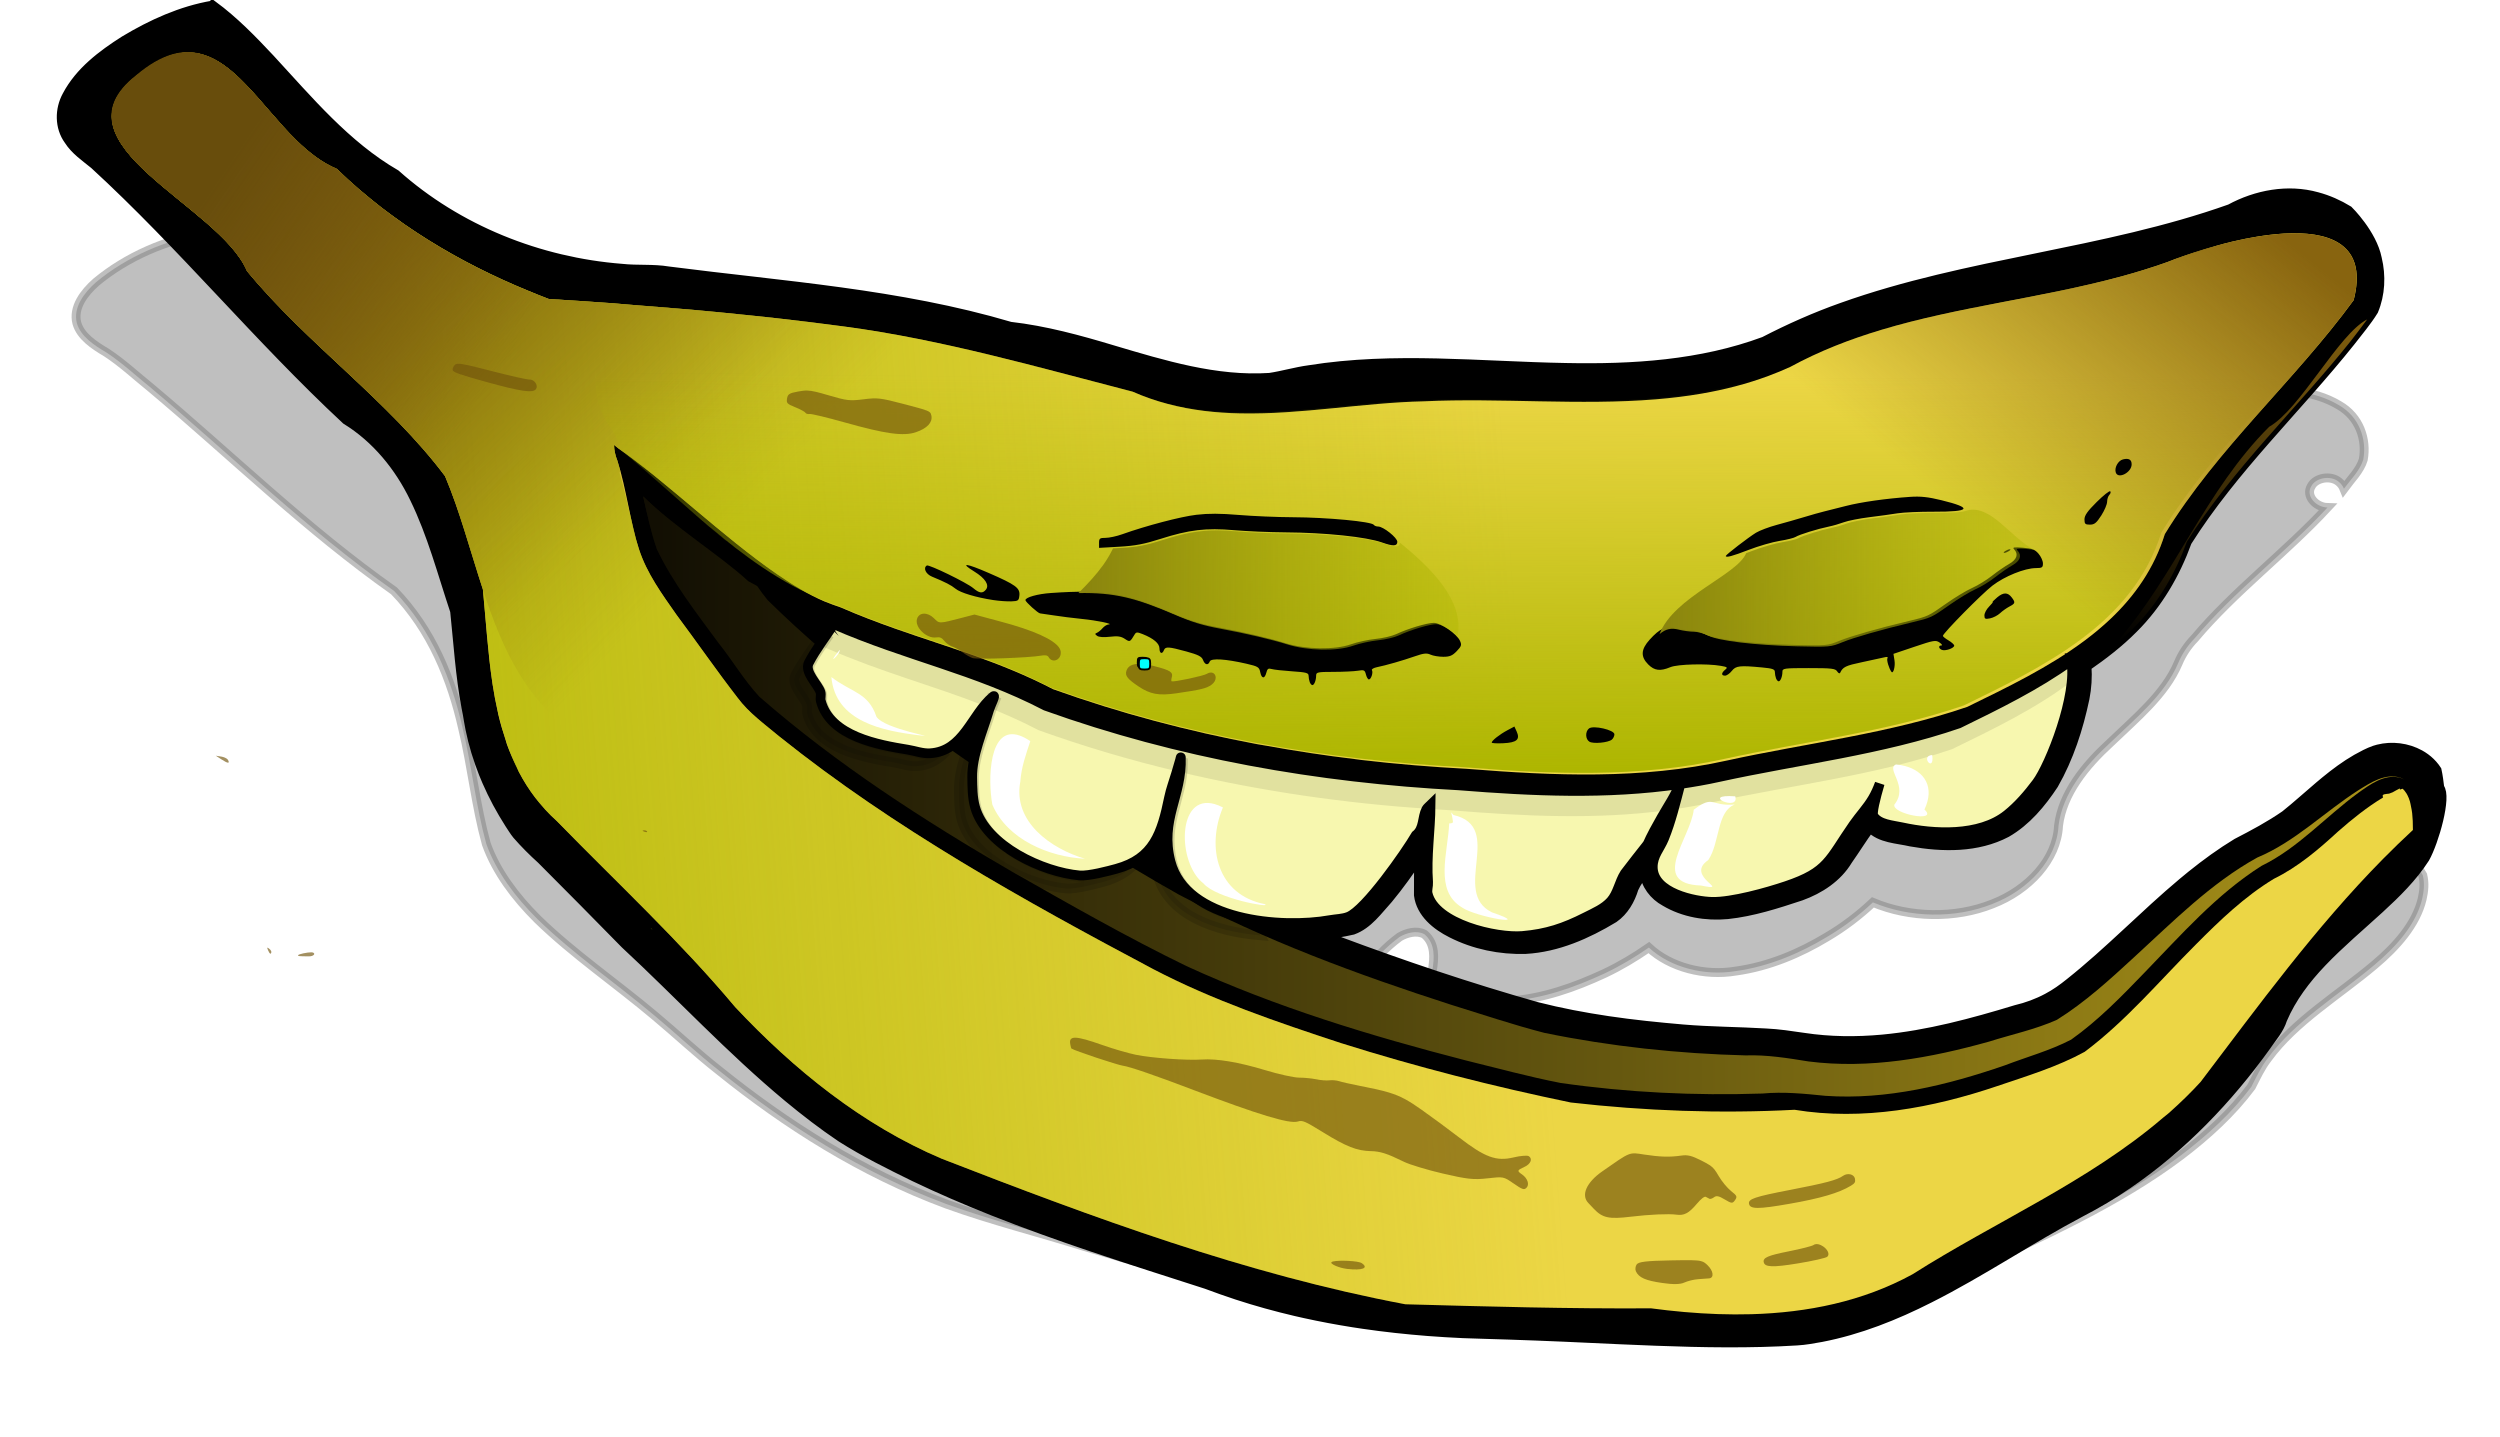 <?xml version="1.0" encoding="UTF-8" standalone="no"?>
<!-- Created with Inkscape (http://www.inkscape.org/) -->

<svg
   width="1324.341"
   height="761.193"
   viewBox="0 0 350.398 201.399"
   version="1.1"
   id="svg5"
   inkscape:version="1.2-dev (9ee32be, 2021-06-19)"
   sodipodi:docname="banana mouth.svg"
   xmlns:inkscape="http://www.inkscape.org/namespaces/inkscape"
   xmlns:sodipodi="http://sodipodi.sourceforge.net/DTD/sodipodi-0.dtd"
   xmlns:xlink="http://www.w3.org/1999/xlink"
   xmlns="http://www.w3.org/2000/svg"
   xmlns:svg="http://www.w3.org/2000/svg"
   xmlns:rdf="http://www.w3.org/1999/02/22-rdf-syntax-ns#"
   xmlns:cc="http://creativecommons.org/ns#"
   xmlns:dc="http://purl.org/dc/elements/1.1/">
  <title
     id="title30445">Juicy Fruit</title>
  <sodipodi:namedview
     id="namedview7"
     pagecolor="#ffffff"
     bordercolor="#666666"
     borderopacity="1.0"
     inkscape:pageshadow="2"
     inkscape:pageopacity="0.0"
     inkscape:pagecheckerboard="false"
     inkscape:document-units="mm"
     showgrid="false"
     units="px"
     inkscape:zoom="0.55887687"
     inkscape:cx="662.93672"
     inkscape:cy="380.22686"
     inkscape:window-width="1792"
     inkscape:window-height="1067"
     inkscape:window-x="-3"
     inkscape:window-y="25"
     inkscape:window-maximized="0"
     inkscape:current-layer="layer1"
     fit-margin-top="0"
     fit-margin-left="0"
     fit-margin-right="0"
     fit-margin-bottom="0" />
  <defs
     id="defs2">
    <linearGradient
       inkscape:collect="always"
       id="linearGradient1438">
      <stop
         style="stop-color:#89830e;stop-opacity:1;"
         offset="0"
         id="stop1434" />
      <stop
         style="stop-color:#aeb601;stop-opacity:0.399;"
         offset="1"
         id="stop1436" />
    </linearGradient>
    <linearGradient
       inkscape:collect="always"
       id="linearGradient39635">
      <stop
         style="stop-color:#110e03;stop-opacity:1;"
         offset="0"
         id="stop39631" />
      <stop
         style="stop-color:#ab9419;stop-opacity:1;"
         offset="1"
         id="stop39633" />
    </linearGradient>
    <linearGradient
       inkscape:collect="always"
       id="linearGradient23272">
      <stop
         style="stop-color:#684d0c;stop-opacity:1;"
         offset="0"
         id="stop23268" />
      <stop
         style="stop-color:#88640f;stop-opacity:0;"
         offset="1"
         id="stop23270" />
    </linearGradient>
    <linearGradient
       inkscape:collect="always"
       id="linearGradient22944">
      <stop
         style="stop-color:#88640f;stop-opacity:1;"
         offset="0"
         id="stop22940" />
      <stop
         style="stop-color:#88640f;stop-opacity:0;"
         offset="1"
         id="stop22942" />
    </linearGradient>
    <linearGradient
       inkscape:collect="always"
       id="linearGradient11214">
      <stop
         style="stop-color:#aeb601;stop-opacity:1;"
         offset="0"
         id="stop11210" />
      <stop
         style="stop-color:#aeb601;stop-opacity:0;"
         offset="1"
         id="stop11212" />
    </linearGradient>
    <linearGradient
       inkscape:collect="always"
       xlink:href="#linearGradient11214"
       id="linearGradient11216"
       x1="1281.37"
       y1="1551.901"
       x2="1223.132"
       y2="1352.603"
       gradientUnits="userSpaceOnUse"
       gradientTransform="matrix(0.254,0.075,-0.075,0.254,121.255,-76.358)" />
    <linearGradient
       inkscape:collect="always"
       xlink:href="#linearGradient22944"
       id="linearGradient22946"
       x1="1778.09"
       y1="1160.688"
       x2="1692.381"
       y2="1364.576"
       gradientUnits="userSpaceOnUse"
       gradientTransform="rotate(16.37,4586.682,-796.04)" />
    <linearGradient
       inkscape:collect="always"
       xlink:href="#linearGradient23272"
       id="linearGradient23274"
       x1="674.344"
       y1="1369.691"
       x2="967.939"
       y2="1519.039"
       gradientUnits="userSpaceOnUse"
       gradientTransform="rotate(16.37,4586.682,-796.04)" />
    <filter
       inkscape:collect="always"
       style="color-interpolation-filters:sRGB"
       id="filter27345"
       x="-0.034"
       y="-0.057"
       width="1.068"
       height="1.114">
      <feGaussianBlur
         inkscape:collect="always"
         stdDeviation="7.439"
         id="feGaussianBlur27347" />
    </filter>
    <filter
       inkscape:collect="always"
       style="color-interpolation-filters:sRGB"
       id="filter14131"
       x="-0.048"
       y="-0.092"
       width="1.104"
       height="1.17">
      <feGaussianBlur
         inkscape:collect="always"
         stdDeviation="3.893"
         id="feGaussianBlur14133" />
    </filter>
    <filter
       inkscape:collect="always"
       style="color-interpolation-filters:sRGB"
       id="filter14171"
       x="-0.015"
       y="-0.049"
       width="1.029"
       height="1.099">
      <feGaussianBlur
         inkscape:collect="always"
         stdDeviation="3.888"
         id="feGaussianBlur14173" />
    </filter>
    <filter
       inkscape:collect="always"
       style="color-interpolation-filters:sRGB"
       id="filter15091"
       x="-0.01"
       y="-0.031"
       width="1.02"
       height="1.062">
      <feGaussianBlur
         inkscape:collect="always"
         stdDeviation="2.355"
         id="feGaussianBlur15093" />
    </filter>
    <linearGradient
       inkscape:collect="always"
       xlink:href="#linearGradient23272"
       id="linearGradient15249"
       gradientUnits="userSpaceOnUse"
       x1="674.344"
       y1="1369.691"
       x2="845.566"
       y2="1424.377"
       gradientTransform="matrix(0.254,0.075,-0.075,0.254,121.255,-76.358)" />
    <filter
       inkscape:collect="always"
       style="color-interpolation-filters:sRGB"
       id="filter21821"
       x="-0.025"
       y="-0.08"
       width="1.05"
       height="1.159">
      <feGaussianBlur
         inkscape:collect="always"
         stdDeviation="4.37"
         id="feGaussianBlur21819" />
    </filter>
    <linearGradient
       inkscape:collect="always"
       xlink:href="#linearGradient11214"
       id="linearGradient21948"
       x1="140.275"
       y1="483.269"
       x2="882.606"
       y2="427.591"
       gradientUnits="userSpaceOnUse" />
    <linearGradient
       inkscape:collect="always"
       xlink:href="#linearGradient23272"
       id="linearGradient22190"
       gradientUnits="userSpaceOnUse"
       x1="181.27"
       y1="149.57"
       x2="410.981"
       y2="392.647" />
    <linearGradient
       inkscape:collect="always"
       xlink:href="#linearGradient39635"
       id="linearGradient39637"
       x1="421.277"
       y1="543.037"
       x2="1353.525"
       y2="543.037"
       gradientUnits="userSpaceOnUse" />
    <linearGradient
       inkscape:collect="always"
       xlink:href="#linearGradient1438"
       id="linearGradient1320"
       x1="958.863"
       y1="427.582"
       x2="1157.426"
       y2="427.582"
       gradientUnits="userSpaceOnUse" />
    <linearGradient
       inkscape:collect="always"
       xlink:href="#linearGradient1438"
       id="linearGradient1322"
       x1="651.463"
       y1="433.856"
       x2="852.523"
       y2="433.856"
       gradientUnits="userSpaceOnUse" />
    <filter
       inkscape:collect="always"
       style="color-interpolation-filters:sRGB"
       id="filter12312"
       x="-0.032"
       y="-0.069"
       width="1.065"
       height="1.139">
      <feGaussianBlur
         inkscape:collect="always"
         stdDeviation="4.182"
         id="feGaussianBlur12314" />
    </filter>
  </defs>
  <g
     inkscape:label="Layer 1"
     inkscape:groupmode="layer"
     id="layer1"
     transform="translate(-152.918,-306.489)">
    <path
       id="path12128"
       style="opacity:0.502;fill:#000000;fill-opacity:1;stroke:#000000;stroke-width:1.248;stroke-linecap:butt;stroke-linejoin:miter;stroke-miterlimit:4;stroke-dasharray:none;stroke-opacity:1;filter:url(#filter12312)"
       d="m 182.076,339.09 c -5.889,0.953 -11.426,3.41 -15.682,6.94 -1.714,1.515 -3.257,3.579 -2.703,5.75 0.526,1.844 2.389,3.082 4.15,4.121 2.266,1.488 4.182,3.304 6.257,4.968 11.317,9.502 21.759,19.771 34.046,28.436 5.31,5.499 8.053,12.383 9.615,19.243 1.303,5.391 1.846,10.888 3.323,16.236 1.407,3.92 4.067,7.438 7.173,10.529 5.018,4.891 11.016,8.98 16.434,13.546 3.031,2.527 5.87,5.212 8.995,7.661 9.386,7.567 19.976,14.307 31.903,18.737 6.278,2.274 12.845,3.914 19.246,5.918 14.088,4.195 28.391,8.272 43.289,9.921 5.939,0.685 11.947,0.8 17.962,0.755 11.427,0.184 22.9,1.389 34.3,0.789 6.564,-0.354 13.035,-1.443 19.06,-3.696 3.281,-1.194 6.241,-2.895 9.386,-4.307 10.319,-4.857 20.922,-9.553 29.774,-16.225 3.718,-2.822 7.196,-6.017 9.87,-9.613 0.691,-1.352 1.327,-2.739 2.29,-3.983 3.821,-5.226 9.905,-8.821 14.984,-13.112 3.031,-2.549 5.8,-5.649 6.652,-9.195 0.254,-1.123 0.375,-2.211 0.091,-3.357 -0.834,-1.528 -2.397,-3.153 -4.597,-3.104 -3.104,0.095 -5.655,1.777 -8.128,3.158 -4.372,2.662 -8.424,5.879 -13.407,7.807 -6.554,3.227 -11.658,8.027 -17.353,12.159 -4.98,3.717 -10.629,7.114 -17.232,8.409 -2.1,0.431 -4.245,0.67 -6.334,1.14 -10.174,1.869 -20.692,1.297 -30.965,0.375 -6.035,-0.535 -12.081,-1 -18.118,-1.51 -12.334,-1.682 -24.021,-5.518 -35.77,-8.925 2.162,-3.926 4.553,-7.945 8.493,-10.848 0.97,-0.576 2.414,-0.975 3.484,-0.384 1.579,1.334 1.383,3.371 1.113,5.077 -0.25,0.544 0.528,0.876 0.81,1.284 2.402,2.306 6.226,3.335 9.815,3.002 4.824,-0.296 9.314,-1.922 13.502,-3.861 2.185,-1.033 4.259,-2.276 6.218,-3.63 3.01,2.788 7.81,4.034 12.195,3.293 4.665,-0.644 9.015,-2.519 12.751,-4.774 2.344,-1.373 4.526,-3.046 6.454,-4.852 5.167,2.172 11.511,2.311 16.745,0.22 5.078,-1.962 9.048,-6.219 9.274,-10.978 0.554,-4.491 3.729,-8.406 7.277,-11.649 3.568,-3.44 7.648,-6.752 9.501,-11.142 0.527,-1.266 1.307,-2.443 2.319,-3.483 5.526,-6.57 12.723,-11.978 18.601,-18.312 -1.681,-0.049 -3.087,-1.662 -2.279,-2.976 0.621,-1.227 2.749,-1.577 3.867,-0.627 0.329,0.267 0.57,0.606 0.715,0.969 0.971,-1.323 2.256,-2.562 2.713,-4.091 0.513,-2.788 -0.519,-5.977 -3.422,-7.623 -3.665,-2.2 -8.49,-2.402 -12.795,-1.739 -2.736,0.433 -5.292,1.432 -7.663,2.621 -18.176,4.283 -37.164,6.058 -54.829,11.81 -3.177,1.008 -6.187,2.353 -9.347,3.388 -10.181,2.332 -20.855,2.206 -31.316,1.839 -10.902,-0.347 -21.93,-0.941 -32.648,1.082 -2.515,0.471 -5.049,0.139 -7.581,-0.046 -13.018,-1.21 -25.238,-5.505 -38.095,-7.398 -4.862,-0.784 -9.698,-1.637 -14.603,-2.176 -14.291,-1.702 -28.777,-2.189 -42.962,-4.505 -6.375,-1.392 -12.31,-3.96 -17.755,-7.023 -9.751,-5.503 -17.767,-12.774 -25.959,-19.755 -0.977,-0.786 -1.888,-1.669 -3.014,-2.294 h -0.033 z" />
    <path
       id="path1404"
       style="fill:#000000;fill-opacity:1;stroke:#000000;stroke-width:5.159;stroke-linecap:butt;stroke-linejoin:miter;stroke-miterlimit:4;stroke-dasharray:none;stroke-opacity:1"
       d="m 193.625,124.703 c -16.612,2.824 -32.233,9.949 -46.594,18.576 -11.848,7.524 -23.697,16.435 -30.375,29.102 -3.988,7.242 -4.064,16.663 0.893,23.469 3.399,5.369 8.748,8.916 13.553,12.861 46.635,42.796 86.86,91.995 133.168,135.053 15.901,9.78 28.097,24.742 36.146,41.459 9.333,19.067 14.69,39.682 21.383,59.746 1.787,17.001 2.8,34.058 5.988,50.898 0.473,2.409 0.977,4.81 1.32,7.242 0.235,1.397 0.486,2.755 0.781,4.203 1.633,8.063 4.043,15.962 7.09,23.602 0.494,1.24 1.101,2.695 1.668,4.004 1.679,3.874 3.587,7.792 5.537,11.441 2.012,3.759 4.256,7.55 6.502,11.07 1.307,1.94 2.494,3.977 3.977,5.787 4.018,4.617 8.354,8.949 12.9,13.043 14.788,14.859 29.577,29.713 44.221,44.713 28.936,26.853 55.84,55.91 86.248,81.16 9.022,7.47 18.309,14.64 28.035,21.172 12.337,7.846 25.462,14.338 38.57,20.773 13.63,6.538 27.6,12.53 41.604,18.094 17.398,6.889 34.991,13.172 52.73,19.162 19.986,6.745 40.17,13.159 60.279,19.633 5.351,1.964 10.701,3.94 16.129,5.686 10.204,3.34 20.563,6.199 31.016,8.65 1.535,0.348 3.329,0.768 4.883,1.105 8.465,1.868 16.99,3.458 25.551,4.818 1.674,0.255 3.553,0.553 5.256,0.795 11.388,1.673 22.921,2.912 34.344,3.805 6.178,0.468 12.321,0.85 18.479,1.125 7.961,0.332 15.931,0.454 23.893,0.754 19.834,0.65 39.658,1.555 59.48,2.5 24.918,1.096 49.835,2.056 74.789,1.41 6.132,-0.156 12.332,-0.424 18.455,-0.803 4.333,-0.242 8.612,-1.043 12.877,-1.811 20.022,-3.86 39.12,-11.491 57.252,-20.684 27.427,-13.817 52.852,-31.122 79.988,-45.479 8.581,-4.416 16.955,-9.432 24.877,-14.84 28.59,-19.512 52.911,-44.876 73.076,-72.939 3.079,-4.608 7,-8.827 8.65,-14.232 4.826,-11.33 12.392,-21.261 20.844,-30.127 9.618,-10.07 20.304,-19.031 30.562,-28.426 8.804,-8.077 17.435,-16.562 23.941,-26.654 4.958,-8.859 11.657,-32.583 7.727,-37.166 -0.382,-3.106 -0.754,-6.239 -1.43,-9.287 -0.328,-0.512 -0.72,-1.051 -0.996,-1.42 -0.698,-0.944 -1.674,-2.008 -2.393,-2.705 -1.623,-1.598 -3.666,-3.056 -5.539,-4.086 -6.643,-3.654 -14.688,-4.66 -22.035,-2.805 -0.473,0.116 -1.265,0.345 -1.852,0.541 -3.334,1.155 -6.445,2.863 -9.523,4.568 -5.851,3.366 -11.281,7.408 -16.494,11.682 -1.014,0.854 -2.197,1.814 -3.213,2.682 -6.043,5.093 -11.865,10.456 -18.051,15.375 -8.09,5.609 -16.791,10.246 -25.527,14.75 -8.391,5.081 -16.334,10.87 -23.975,17.014 -1.477,1.208 -3.121,2.536 -4.639,3.818 -20.379,17.065 -38.849,36.464 -59.709,53.049 -3.72,3.021 -7.641,5.815 -11.889,8.051 -5.269,2.827 -10.927,4.892 -16.74,6.271 -23.041,6.998 -46.455,13.36 -70.504,15.613 -13.873,1.288 -27.917,1.169 -41.705,-0.932 -6.643,-0.969 -13.296,-1.996 -20.012,-2.303 -14.579,-0.87 -29.307,-0.878 -43.91,-2.113 -13.223,-1.146 -26.437,-2.472 -39.566,-4.439 -12.686,-1.893 -25.314,-4.268 -37.742,-7.451 -35.646,-10.102 -70.788,-21.933 -105.479,-34.926 -2.683,-1.022 -5.319,-2.172 -7.992,-3.223 5.451,-0.538 10.87,-1.378 16.193,-2.609 8.076,-2.942 13.151,-10.356 18.725,-16.457 5.902,-7.114 11.259,-14.66 16.391,-22.342 -0.123,6.828 -0.176,13.681 -0.158,20.49 1.187,9.424 9.31,15.961 17.291,19.955 12.038,6.129 25.738,8.946 39.209,8.518 16.704,-0.94 32.449,-7.893 46.584,-16.445 5.353,-3.712 8.663,-9.554 10.527,-15.672 1.46,-3.201 3.539,-6.063 5.729,-8.799 0.53,6.775 5.076,12.597 10.941,15.754 9.798,5.849 21.665,7.786 32.928,6.754 13.325,-1.409 26.171,-5.583 38.836,-9.771 9.897,-3.578 19.247,-9.668 24.756,-18.852 4.024,-5.72 7.693,-11.687 11.83,-17.33 5.577,5.851 14.276,5.83 21.633,7.549 16.775,2.975 35.091,3.321 50.547,-4.818 10.427,-5.999 18.335,-15.517 24.877,-25.426 8.068,-14.076 13.103,-29.736 16.43,-45.559 1.1,-5.562 1.447,-11.261 1.053,-16.908 8.722,-6.037 17.145,-12.483 24.674,-20.094 12.899,-12.807 22.241,-28.863 28.396,-45.875 24.346,-38.606 58.031,-70.235 86.443,-105.805 4.148,-5.398 8.634,-10.629 12.203,-16.408 3.592,-8.579 4.02,-18.42 1.846,-27.41 -2.591,-13.157 -15.166,-25.467 -15.166,-25.467 -5.146,-3.144 -10.709,-5.617 -16.541,-7.174 -15.394,-4.293 -32.052,-1.154 -45.92,6.377 -66.749,23.753 -138.584,28.262 -205.311,52.113 -14.011,4.957 -27.841,11.094 -41.123,17.971 -33.473,12.427 -69.654,14.657 -105.043,13.928 -45.183,-0.798 -90.742,-6.041 -135.678,1.182 -7.034,0.944 -13.87,3.019 -20.867,4.064 -28.423,1.864 -56.067,-6.659 -82.99,-14.641 -17.763,-5.349 -35.755,-10.283 -54.227,-12.395 -58.817,-17.425 -120.247,-21.45 -180.859,-29.281 -8.1,-1.349 -16.368,-0.483 -24.527,-1.383 -43.772,-3.409 -86.789,-20.524 -119.67,-49.844 -26.379,-15.278 -46.091,-39.066 -66.516,-61.152 -9.415,-10.07 -19.097,-20.012 -30.225,-28.215 z m -12.355,24.867 h 0.002 c 1.829,0.043 3.611,0.269 5.354,0.66 3.486,0.782 6.811,2.221 10.027,4.156 1.608,0.967 3.187,2.058 4.746,3.254 3.119,2.391 6.154,5.199 9.154,8.264 9,9.194 17.694,20.7 27.443,30.205 3.25,3.168 6.616,6.114 10.15,8.678 3.535,2.565 7.237,4.746 11.158,6.387 3.82,3.721 7.752,7.294 11.758,10.76 1.524,1.318 3.108,2.55 4.658,3.832 2.502,2.071 5,4.148 7.566,6.127 2.035,1.567 4.124,3.056 6.197,4.566 2.106,1.536 4.206,3.082 6.35,4.561 2.442,1.681 4.925,3.295 7.412,4.902 1.546,1.001 3.092,2 4.654,2.973 7.886,4.9 15.973,9.462 24.236,13.68 0.557,0.285 1.117,0.564 1.676,0.846 8.626,4.345 17.412,8.372 26.344,12.035 3.742,1.535 7.481,3.074 11.266,4.494 11.328,0.67 22.657,1.437 33.984,2.248 h 0.004 c 2.466,0.177 4.927,0.441 7.393,0.627 16.303,1.226 32.6,2.561 48.881,4.143 5.847,0.566 11.691,1.155 17.533,1.773 4.456,0.474 8.913,0.929 13.365,1.436 11.698,1.327 23.387,2.738 35.057,4.312 12.914,1.716 25.752,3.914 38.535,6.449 h 0.002 c 12.783,2.535 25.51,5.409 38.197,8.475 25.375,6.131 50.595,13.032 75.799,19.541 6.183,2.727 12.426,4.87 18.719,6.529 h 0.002 c 6.292,1.659 12.635,2.835 19.014,3.629 6.38,0.794 12.797,1.205 19.24,1.336 32.214,0.656 65.075,-5.701 97.133,-6.396 20.145,-0.954 40.7,-0.383 61.291,0.008 10.295,0.195 20.601,0.345 30.867,0.236 10.266,-0.109 20.495,-0.476 30.639,-1.314 8.115,-0.671 16.177,-1.643 24.16,-3.027 15.965,-2.768 31.618,-7.182 46.766,-14.113 7.741,-4.207 15.641,-7.864 23.668,-11.088 8.027,-3.223 16.178,-6.014 24.424,-8.488 41.228,-12.373 84.781,-16.852 126.49,-28.131 8.342,-2.256 16.61,-4.784 24.771,-7.701 8.474,-3.439 21.112,-7.726 34.586,-10.883 4.491,-1.052 9.076,-1.979 13.629,-2.707 6.07,-0.97 12.085,-1.587 17.754,-1.676 2.835,-0.044 5.583,0.042 8.207,0.283 2.625,0.241 5.125,0.637 7.467,1.207 v 0 c 2.341,0.57 4.523,1.315 6.508,2.258 1.985,0.943 3.772,2.081 5.328,3.439 3.112,2.717 5.291,6.309 6.246,10.951 0.477,2.321 0.65,4.903 0.478,7.77 -0.171,2.867 -0.685,6.018 -1.578,9.475 -7.81,10.694 -16.214,20.924 -24.863,30.967 -17.298,20.086 -35.574,39.418 -52.029,60.203 -8.227,10.392 -16,21.147 -22.967,32.541 -2.832,9.074 -6.8,17.238 -11.656,24.648 -4.856,7.411 -10.599,14.069 -16.98,20.131 -4.254,4.041 -8.79,7.818 -13.537,11.377 -9.494,7.118 -19.828,13.364 -30.408,19.111 -10.58,5.747 -21.408,10.995 -31.893,16.119 -41.275,14.187 -84.705,19.078 -127.228,28.406 -5.645,1.255 -11.31,2.323 -16.99,3.223 -5.68,0.899 -11.377,1.629 -17.086,2.213 -5.709,0.584 -11.431,1.02 -17.162,1.328 -5.73,0.309 -11.472,0.49 -17.217,0.564 -11.492,0.148 -23.006,-0.132 -34.516,-0.68 -11.509,-0.548 -23.013,-1.363 -34.484,-2.283 -9.326,-0.49 -18.638,-1.12 -27.934,-1.898 -9.295,-0.778 -18.572,-1.704 -27.826,-2.783 h -0.002 c -1.238,-0.144 -2.468,-0.346 -3.705,-0.496 -15.692,-1.901 -31.313,-4.264 -46.848,-7.088 -1.553,-0.282 -3.117,-0.499 -4.668,-0.791 h -0.002 c -9.146,-1.721 -18.257,-3.609 -27.334,-5.67 -9.077,-2.061 -18.117,-4.295 -27.115,-6.709 -8.997,-2.414 -17.951,-5.009 -26.859,-7.789 h -0.002 c -8.909,-2.78 -17.77,-5.747 -26.58,-8.906 -28.043,-14.583 -55.292,-22.046 -83.594,-32.049 -9.434,-3.334 -18.984,-6.951 -28.721,-11.207 -2.977,-0.992 -5.898,-2.079 -8.77,-3.248 h -0.002 c -4.015,-1.707 -8.154,-3.866 -12.373,-6.334 -4.092,-2.365 -8.269,-5.082 -12.488,-7.979 -28.851,-19.809 -59.962,-50.117 -84.07,-66.625 -0.009,-0.007 -0.016,-0.015 -0.025,-0.021 -0.715,-0.579 -1.429,-1.162 -2.15,-1.727 0.035,2.825 0.69,5.654 1.807,8.48 v 0.002 c 0.574,1.453 1.312,2.904 2.133,4.354 -0.377,0.551 -0.665,1.163 -1.059,1.703 3.856,13.533 5.876,27.498 10.32,40.676 4.178,12.842 12.175,23.699 19.857,34.672 10.832,14.506 21.117,29.414 32.191,43.732 6.054,8.165 14.377,14.114 22.115,20.553 60.813,48.683 129.188,86.662 197.789,123.078 31.584,16.493 65.605,28.052 99.271,39.107 39.964,12.602 80.602,22.949 121.578,31.43 39.2,4.471 78.872,5.948 118.379,3.854 35.942,5.937 72.895,-0.939 107.129,-12.521 15.685,-5.335 31.753,-10.145 46.322,-18.15 21.881,-16.385 39.4,-37.358 58.623,-56.586 12.732,-12.834 25.94,-25.537 41.482,-34.939 12.688,-6.211 23.508,-15.441 33.832,-24.936 7.494,-6.597 15.344,-12.9 23.895,-18.066 -0.071,-0.207 -0.148,-0.411 -0.215,-0.619 -0.383,-1.181 1.809,-1.186 3.359,-1.385 0.622,-0.249 1.253,-0.474 1.879,-0.713 1.266,-0.674 2.486,-1.427 3.785,-2.045 0.01,0.205 0.065,0.414 0.078,0.619 0.458,-0.162 0.921,-0.31 1.381,-0.469 3.531,2.789 5.638,9.322 5.494,21.83 -42.837,39.532 -77.247,87.054 -112.328,133.287 -41.841,45.727 -100.923,69.042 -152.367,101.721 -42.139,23.05 -91.681,24.187 -138.268,17.992 -43.248,0.272 -86.717,-0.957 -129.988,-2.156 -84.266,-15.871 -165.378,-45.969 -245.162,-76.982 -41.954,-17.782 -78.277,-47.162 -109.26,-80.215 -29.226,-34.879 -62.46,-65.703 -94.279,-98.336 -34.627,-31.083 -34.971,-78.395 -39.129,-122.408 -3.694,-11.278 -7.045,-22.729 -10.609,-33.895 -0.213,-0.665 -0.44,-1.313 -0.654,-1.977 -0.96,-2.976 -1.92,-5.953 -2.936,-8.865 -0.148,-0.427 -0.294,-0.858 -0.443,-1.283 -1.68,-4.754 -3.443,-9.42 -5.352,-13.943 -0.011,-0.026 -0.02,-0.052 -0.031,-0.078 -0.011,-0.015 -0.022,-0.029 -0.033,-0.043 -3.735,-4.974 -7.662,-9.787 -11.74,-14.475 -0.027,-0.031 -0.055,-0.062 -0.082,-0.094 -4.066,-4.67 -8.279,-9.216 -12.598,-13.678 -0.025,-0.026 -0.049,-0.052 -0.074,-0.078 -0.015,-0.016 -0.03,-0.031 -0.045,-0.047 -8.687,-8.969 -17.795,-17.595 -26.965,-26.184 -0.021,-0.019 -0.04,-0.039 -0.061,-0.059 h -0.002 c -9.207,-8.623 -18.475,-17.21 -27.447,-26.07 -8.973,-8.861 -17.648,-17.995 -25.664,-27.713 -0.003,-0.007 -0.007,-0.013 -0.01,-0.019 -0.914,-2.178 -2.118,-4.345 -3.566,-6.502 -1.444,-2.151 -3.131,-4.292 -5.004,-6.426 -0.011,-0.012 -0.02,-0.025 -0.031,-0.037 -0.005,-0.006 -0.013,-0.012 -0.018,-0.018 -3.77,-4.285 -8.298,-8.539 -13.18,-12.775 -4.888,-4.242 -10.127,-8.466 -15.305,-12.688 -5.177,-4.221 -10.292,-8.44 -14.932,-12.668 h -0.002 c -2.32,-2.114 -4.52,-4.232 -6.551,-6.354 -2.02,-2.11 -3.868,-4.225 -5.5,-6.346 -0.009,-0.012 -0.02,-0.024 -0.029,-0.035 -0.004,-0.005 -0.007,-0.01 -0.01,-0.014 -1.63,-2.123 -3.041,-4.253 -4.18,-6.391 -0.003,-0.005 -0.006,-0.009 -0.008,-0.014 -0.001,-0.003 -0.003,-0.005 -0.004,-0.008 -1.14,-2.144 -2.008,-4.295 -2.551,-6.457 -0.543,-2.165 -0.761,-4.339 -0.602,-6.525 0.159,-2.186 0.696,-4.383 1.66,-6.594 v -0.002 c 0.965,-2.211 2.359,-4.434 4.232,-6.674 1.874,-2.24 4.227,-4.496 7.113,-6.768 0.291,-0.246 0.567,-0.436 0.855,-0.674 0.006,0.007 0.013,0.015 0.019,0.021 10.236,-8.432 19.102,-11.831 27.062,-11.645 z m 240.008,234.748 c 16.173,16.067 41.217,31.486 55.533,44.82 1.589,0.873 3.182,1.736 4.777,2.594 1.741,2.549 3.558,5.046 5.527,7.436 7.499,7.37 15.35,14.348 23.215,21.307 -2.633,3.93 -5.073,7.966 -6.854,12.367 -1.477,6.69 3.599,12.123 6.527,17.488 -0.242,10.626 7.82,19.328 16.498,24.359 12.899,7.528 28.081,8.829 42.387,11.967 7.103,1.222 14.459,-0.725 20.219,-4.949 0.749,0.52 1.508,1.024 2.258,1.543 -0.102,0.481 -0.187,0.939 -0.209,1.293 -1.471,9.106 -1.432,18.658 1.209,27.547 3.383,11.411 12.661,19.827 22.289,26.191 10.857,6.892 23.266,11.361 35.973,13.227 8.83,0.836 17.506,-1.777 25.895,-4.197 2.927,-0.982 5.804,-2.224 8.514,-3.744 5.708,3.395 11.44,6.75 17.225,10.018 3.137,4.178 7.056,7.77 11.568,10.465 10.312,6.627 22.134,10.029 34.217,11.641 32.775,14.391 66.544,26.55 100.596,37.521 16.434,5.07 32.749,10.593 49.41,14.881 34.976,7.161 70.627,10.974 106.316,11.895 11.159,-0.387 22.212,1.408 33.191,3.184 32.207,4.148 64.723,-1.854 95.697,-10.51 11.935,-3.792 24.313,-6.37 35.785,-11.504 14.847,-9.27 27.858,-21.155 40.691,-32.988 20.641,-18.877 40.585,-39.201 65.285,-52.834 19.929,-8.297 35.336,-23.959 53.287,-35.486 6.572,-4.099 14.257,-9.233 22.352,-6.756 0.67,0.229 1.256,0.556 1.846,0.879 -0.687,-0.347 -1.396,-0.667 -2.182,-0.885 -8.227,-1.995 -15.595,3.583 -21.914,8.062 -17.239,12.566 -31.694,29.108 -51.1,38.566 -23.853,15.067 -42.563,36.534 -62.055,56.596 -12.113,12.57 -24.402,25.2 -38.676,35.33 -11.149,5.802 -23.35,9.106 -35.041,13.596 -30.41,10.468 -62.516,18.377 -94.912,16.137 -11.064,-1.125 -22.205,-2.263 -33.322,-1.219 -35.681,1.187 -71.494,-0.515 -106.832,-5.6 -16.885,-3.298 -33.499,-7.85 -50.203,-11.941 -50.334,-12.996 -100.358,-28.156 -147.682,-49.895 -31.407,-15.264 -61.733,-32.605 -92.08,-49.842 -46.924,-27.241 -92.811,-56.848 -133.762,-92.602 -8.114,-8.741 -14.163,-19.115 -21.598,-28.406 -11.718,-15.982 -24.116,-31.745 -32.643,-49.734 -3.099,-9.068 -5.065,-18.474 -7.225,-27.816 z m 21.984,4.779 c 7.755,6.74 15.555,13.463 23.6,19.861 0.063,0.097 0.125,0.195 0.188,0.293 -8.122,-6.456 -15.993,-13.279 -23.787,-20.154 z m -17.807,223.514 c 0.285,0.379 0.571,0.757 0.855,1.137 -0.328,-0.339 -0.647,-0.686 -0.975,-1.025 0.044,-0.032 0.075,-0.079 0.119,-0.111 z"
       transform="matrix(0.265,0,0,0.265,131.419,274.216)" />
    <path
       id="path15652"
       style="fill:#ecd645;fill-opacity:1;stroke-width:1"
       d="m 181.268,149.57 c -1.998,-0.047 -4.055,0.144 -6.172,0.562 -6.285,1.268 -13.141,4.738 -20.75,10.979 -0.347,0.284 -0.664,0.462 -1.014,0.758 -2.886,2.272 -5.239,4.526 -7.113,6.766 -7.495,8.958 -7.307,17.674 -2.738,26.26 4.2e-4,7.8e-4 0.002,0.001 0.002,0.002 1.14,2.141 2.553,4.275 4.186,6.402 0.003,0.004 0.006,0.009 0.01,0.014 5.8e-4,7.5e-4 0.001,0.001 0.002,0.002 0.009,0.011 0.019,0.022 0.027,0.033 1.632,2.121 3.481,4.235 5.502,6.346 2.031,2.121 4.231,4.239 6.551,6.354 3.5e-4,3.2e-4 0.002,-3.3e-4 0.002,0 4.639,4.228 9.753,8.447 14.93,12.668 3.9e-4,3.2e-4 0.002,-3.2e-4 0.002,0 5.177,4.221 10.415,8.446 15.303,12.688 3.7e-4,3.2e-4 0.002,-3.2e-4 0.002,0 4.902,4.254 9.448,8.526 13.227,12.83 3.758,4.28 6.758,8.59 8.584,12.947 8.015,9.718 16.69,18.852 25.662,27.713 8.972,8.86 18.24,17.447 27.447,26.07 3.4e-4,3.2e-4 0.002,-3.2e-4 0.002,0 0.02,0.019 0.038,0.04 0.059,0.059 9.17,8.589 18.278,17.215 26.965,26.184 0.04,0.041 0.079,0.084 0.119,0.125 4.347,4.492 8.589,9.068 12.68,13.771 4.09,4.702 8.032,9.528 11.777,14.518 7.868,18.624 13.357,39.563 20.01,59.893 1.55,16.368 2.578,33.192 5.021,49.475 0.023,0.152 0.034,0.309 0.057,0.461 0.78,5.139 1.741,10.207 2.871,15.203 0.074,0.327 0.114,0.669 0.189,0.996 1.072,4.618 2.419,9.117 3.9,13.557 0.223,0.667 0.355,1.374 0.588,2.037 1.482,4.21 3.329,8.256 5.285,12.252 0.4,0.817 0.66,1.697 1.082,2.504 0.015,0.028 0.032,0.054 0.047,0.082 2.471,4.716 5.32,9.256 8.629,13.584 0.003,0.004 0.006,0.009 0.01,0.014 1.331,1.74 2.792,3.419 4.275,5.088 0.376,0.424 0.699,0.872 1.086,1.291 1.906,2.065 3.935,4.071 6.1,6.014 3.5e-4,3.1e-4 0.002,-3.2e-4 0.002,0 31.819,32.633 65.054,63.457 94.279,98.336 7.745,8.263 15.823,16.297 24.24,23.977 3.4e-4,3.1e-4 0.002,-3.1e-4 0.002,0 4.209,3.84 8.501,7.593 12.879,11.24 3.7e-4,3.2e-4 0.002,-3.1e-4 0.002,0 4.378,3.648 8.842,7.193 13.391,10.617 4.1e-4,3.1e-4 0.002,-3.1e-4 0.002,0 4.549,3.425 9.183,6.73 13.904,9.9 4.4e-4,3e-4 0.002,-2.9e-4 0.002,0 4.721,3.17 9.528,6.208 14.422,9.094 4.8e-4,2.8e-4 10e-4,-2.8e-4 0.002,0 9.789,5.771 19.924,10.941 30.412,15.387 5.5e-4,2.3e-4 10e-4,-2.3e-4 0.002,0 19.946,7.753 39.973,15.45 60.113,22.881 5.7e-4,2.1e-4 10e-4,-2.1e-4 0.002,0 20.14,7.431 40.392,14.597 60.783,21.289 5.8e-4,1.9e-4 10e-4,-1.9e-4 0.002,0 10.195,3.346 20.426,6.575 30.695,9.658 6e-4,1.7e-4 10e-4,-1.8e-4 0.002,0 10.269,3.083 20.576,6.022 30.926,8.791 6e-4,1.6e-4 10e-4,-1.6e-4 0.002,0 10.35,2.769 20.742,5.369 31.18,7.771 6.1e-4,1.4e-4 10e-4,-1.5e-4 0.002,0 10.438,2.402 20.92,4.608 31.453,6.592 6.3e-4,1.2e-4 10e-4,-1.2e-4 0.002,0 21.635,0.6 43.318,1.208 65,1.631 6.5e-4,1e-5 10e-4,-10e-6 0.002,0 21.682,0.423 43.361,0.661 64.984,0.525 6.4e-4,0 10e-4,1e-5 0.002,0 5.823,0.774 11.691,1.434 17.586,1.951 6.4e-4,6e-5 10e-4,-5e-5 0.002,0 5.895,0.517 11.816,0.89 17.742,1.092 5.928,0.202 11.862,0.234 17.781,0.064 29.591,-0.847 58.818,-6.694 85.154,-21.1 43.804,-27.826 93.054,-48.982 132.574,-82.846 1.091,-0.935 2.268,-1.76 3.344,-2.715 7e-4,-6.1e-4 0,-10e-4 0,-0.002 0.1,-0.089 0.189,-0.194 0.289,-0.283 5.612,-4.998 11.021,-10.26 16.158,-15.875 30.697,-40.454 60.879,-81.894 96.643,-118.105 5.109,-5.173 10.331,-10.24 15.686,-15.182 9e-4,-0.084 -0.01,-0.139 -0.01,-0.223 0.03,-3.305 -0.126,-6.111 -0.389,-8.639 -0.139,-1.283 -0.372,-2.325 -0.584,-3.414 -0.19,-1.017 -0.382,-2.032 -0.631,-2.895 -0.37,-1.234 -0.796,-2.316 -1.281,-3.244 -0.171,-0.337 -0.35,-0.65 -0.535,-0.949 -0.626,-0.987 -1.296,-1.859 -2.066,-2.467 -0.459,0.159 -0.922,0.307 -1.381,0.469 -0.013,-0.205 -0.068,-0.414 -0.078,-0.619 -1.299,0.618 -2.519,1.371 -3.785,2.045 -0.626,0.239 -1.257,0.464 -1.879,0.713 -1.551,0.199 -3.742,0.204 -3.359,1.385 0.067,0.208 0.144,0.412 0.215,0.619 -8.551,5.166 -16.401,11.47 -23.895,18.066 -10.325,9.494 -21.144,18.724 -33.832,24.936 -15.542,9.402 -28.75,22.106 -41.482,34.939 -19.223,19.228 -36.742,40.201 -58.623,56.586 -14.569,8.005 -30.637,12.815 -46.322,18.15 -34.234,11.583 -71.187,18.459 -107.129,12.521 -39.507,2.094 -79.179,0.618 -118.379,-3.854 -40.976,-8.48 -81.614,-18.828 -121.578,-31.43 -33.664,-11.055 -67.685,-22.615 -99.269,-39.107 C 622.448,597.932 554.072,559.952 493.26,511.27 485.522,504.831 477.199,498.882 471.145,490.717 460.07,476.398 449.785,461.49 438.953,446.984 431.271,436.012 423.274,425.155 419.096,412.312 c -4.506,-13.657 -6.783,-32.489 -11.395,-46.732 v -0.002 c -1.116,-2.826 -1.772,-5.655 -1.807,-8.48 4e-4,3.1e-4 0.002,-3.2e-4 0.002,0 0.721,0.564 1.434,1.147 2.148,1.727 4e-4,3.2e-4 0.002,-3.2e-4 0.002,0 0.008,0.007 0.015,0.015 0.023,0.021 3.9e-4,3.2e-4 0.002,-3.1e-4 0.002,0 0.005,0.004 0.01,0.01 0.016,0.014 24.106,16.51 55.208,46.807 84.053,66.611 4.219,2.897 8.396,5.613 12.488,7.979 4.211,2.463 8.342,4.617 12.35,6.322 0.008,0.003 0.016,0.009 0.023,0.012 5.5e-4,2.3e-4 0.001,-2.2e-4 0.002,0 2.872,1.169 5.793,2.256 8.77,3.248 5.8e-4,1.9e-4 10e-4,-1.9e-4 0.002,0 9.736,4.256 19.285,7.873 28.719,11.207 5.6e-4,2e-4 10e-4,-2e-4 0.002,0 14.15,5.001 28.038,9.368 41.893,14.307 5.8e-4,2.1e-4 10e-4,-2e-4 0.002,0 6.927,2.469 13.845,5.082 20.785,7.988 5.7e-4,2.4e-4 10e-4,-2.3e-4 0.002,0 6.94,2.907 13.9,6.108 20.91,9.754 5.4e-4,2.8e-4 0.001,-2.8e-4 0.002,0 8.81,3.159 17.67,6.126 26.578,8.906 5.9e-4,1.8e-4 10e-4,-1.8e-4 0.002,0 8.908,2.78 17.863,5.375 26.859,7.789 6e-4,1.6e-4 0.001,-1.6e-4 0.002,0 8.997,2.414 18.037,4.648 27.113,6.709 6.2e-4,1.4e-4 0.001,-1.4e-4 0.002,0 9.076,2.061 18.187,3.949 27.332,5.67 6.2e-4,1.2e-4 10e-4,-1.2e-4 0.002,0 1.551,0.292 3.115,0.509 4.668,0.791 15.532,2.823 31.151,5.185 46.84,7.086 0.003,3.2e-4 0.005,0.002 0.008,0.002 1.237,0.15 2.467,0.352 3.705,0.496 6.4e-4,7e-5 10e-4,-8e-5 0.002,0 9.254,1.079 18.532,2.005 27.826,2.783 6.4e-4,6e-5 10e-4,-5e-5 0.002,0 9.295,0.778 18.606,1.409 27.932,1.898 6.5e-4,3e-5 0.001,-4e-5 0.002,0 11.47,0.92 22.974,1.735 34.482,2.283 6.4e-4,3e-5 10e-4,-3e-5 0.002,0 11.509,0.548 23.024,0.828 34.516,0.68 5.745,-0.074 11.485,-0.256 17.215,-0.564 5.731,-0.309 11.453,-0.744 17.162,-1.328 5.709,-0.584 11.406,-1.314 17.086,-2.213 5.681,-0.899 11.345,-1.967 16.99,-3.223 42.524,-9.328 85.954,-14.219 127.228,-28.406 10.485,-5.124 21.312,-10.372 31.893,-16.119 10.58,-5.747 20.914,-11.994 30.408,-19.111 4.747,-3.559 9.283,-7.336 13.537,-11.377 6.381,-6.062 12.125,-12.72 16.98,-20.131 2.428,-3.705 4.635,-7.598 6.588,-11.699 1.953,-4.101 3.652,-8.412 5.068,-12.949 3.483,-5.697 7.169,-11.235 11.012,-16.646 3.842,-5.412 7.841,-10.698 11.955,-15.895 8.227,-10.393 16.911,-20.421 25.699,-30.363 8.788,-9.942 17.681,-19.797 26.33,-29.84 8.649,-10.042 17.053,-20.272 24.863,-30.967 0.893,-3.457 1.407,-6.608 1.578,-9.475 0.171,-2.867 -10e-4,-5.449 -0.478,-7.77 -0.955,-4.642 -3.134,-8.234 -6.246,-10.951 -1.556,-1.358 -3.343,-2.497 -5.328,-3.439 -1.985,-0.942 -4.167,-1.688 -6.508,-2.258 -2.341,-0.57 -4.842,-0.966 -7.467,-1.207 -6e-4,-6e-5 0,6e-5 0,0 -2.625,-0.241 -5.372,-0.328 -8.207,-0.283 -5.669,0.089 -11.684,0.706 -17.754,1.676 v 0 c -4.553,0.728 -9.138,1.655 -13.629,2.707 -5.549,1.3 -10.754,2.851 -15.787,4.396 -7.069,2.177 -13.778,4.457 -18.703,6.453 -0.025,0.01 -0.067,0.023 -0.092,0.033 0,4.2e-4 0,-4.2e-4 0,0 -8.161,2.917 -16.43,5.445 -24.771,7.701 -20.855,5.639 -42.17,9.58 -63.426,13.656 -21.254,4.076 -42.448,8.289 -63.06,14.475 -8.246,2.475 -16.397,5.265 -24.424,8.488 -8.027,3.223 -15.927,6.881 -23.668,11.088 -3.788,1.733 -7.609,3.308 -11.457,4.74 -11.541,4.295 -23.338,7.297 -35.312,9.373 -7.983,1.384 -16.045,2.356 -24.16,3.027 -10.143,0.839 -20.37,1.206 -30.635,1.314 -10.266,0.108 -20.572,-0.041 -30.867,-0.236 -10e-4,-2e-5 -0.003,3e-5 -0.004,0 -20.591,-0.39 -41.146,-0.962 -61.291,-0.008 -32.057,0.696 -64.916,7.052 -97.129,6.396 -6.443,-0.131 -12.861,-0.542 -19.24,-1.336 -10e-4,-1.6e-4 -0.003,1.6e-4 -0.004,0 -6.379,-0.794 -12.719,-1.97 -19.012,-3.629 -5.9e-4,-1.6e-4 -10e-4,1.6e-4 -0.002,0 -3.145,-0.829 -6.279,-1.78 -9.398,-2.863 -3.122,-1.084 -6.229,-2.302 -9.322,-3.666 -25.203,-6.509 -50.421,-13.41 -75.795,-19.541 -10e-4,-3e-4 -0.003,3e-4 -0.004,0 -12.687,-3.065 -25.413,-5.939 -38.195,-8.475 -6.3e-4,-1.3e-4 -0.001,1.3e-4 -0.002,0 -12.782,-2.535 -25.62,-4.733 -38.533,-6.449 -0.001,-1.7e-4 -0.003,1.7e-4 -0.004,0 -11.669,-1.574 -23.356,-2.986 -35.053,-4.312 -10e-4,-1.5e-4 -0.003,1.5e-4 -0.004,0 -4.451,-0.506 -8.907,-0.962 -13.361,-1.436 -10e-4,-1.3e-4 -0.003,1.4e-4 -0.004,0 -5.841,-0.619 -11.683,-1.208 -17.529,-1.773 -0.001,-1.3e-4 -0.003,1.2e-4 -0.004,0 -13.993,-1.359 -28.002,-2.461 -42.012,-3.561 -2.289,-0.177 -4.576,-0.41 -6.865,-0.582 -0.347,-0.026 -0.693,-0.059 -1.039,-0.088 -2.119,-0.158 -4.234,-0.387 -6.354,-0.539 h -0.004 c -6.5e-4,-5e-5 -10e-4,4e-5 -0.002,0 -11.326,-0.811 -22.655,-1.579 -33.982,-2.248 -5.7e-4,-2.1e-4 -10e-4,2.1e-4 -0.002,0 -3.783,-1.42 -7.523,-2.96 -11.264,-4.494 -18.094,-7.42 -35.631,-16.21 -52.256,-26.561 -17.351,-10.802 -33.732,-23.242 -48.596,-37.721 -5.4e-4,-2.3e-4 -10e-4,2.2e-4 -0.002,0 -3.92,-1.64 -7.622,-3.823 -11.156,-6.387 -3.9e-4,-2.9e-4 -0.002,2.8e-4 -0.002,0 -3.534,-2.564 -6.899,-5.51 -10.148,-8.678 -4.776,-4.656 -9.268,-9.779 -13.697,-14.889 -4.582,-5.285 -9.076,-10.523 -13.635,-15.191 -0.038,-0.039 -0.075,-0.086 -0.113,-0.125 -3,-3.064 -6.034,-5.873 -9.152,-8.264 -4.4e-4,-3.3e-4 -0.002,3.4e-4 -0.002,0 -1.559,-1.195 -3.137,-2.287 -4.744,-3.254 -5e-4,-3.1e-4 -10e-4,3e-4 -0.002,0 -1.607,-0.967 -3.242,-1.811 -4.91,-2.51 -5.7e-4,-2.4e-4 -10e-4,2.5e-4 -0.002,0 -1.668,-0.699 -3.371,-1.256 -5.113,-1.646 -6.3e-4,-1.4e-4 -0.001,1.4e-4 -0.002,0 -1.742,-0.391 -3.523,-0.617 -5.352,-0.66 h -0.002 z m 266.84,243.605 c 0.415,0.362 0.83,0.722 1.246,1.084 4.892,4.258 9.805,8.488 14.834,12.566 0.877,0.71 1.764,1.407 2.646,2.109 -6.383,-5.077 -12.552,-10.427 -18.727,-15.76 z"
       transform="matrix(0.265,0,0,0.265,131.419,274.216)" />
    <path
       id="path21939"
       style="fill:url(#linearGradient21948);fill-opacity:1;stroke-width:1"
       d="m 181.268,149.57 c -3.979,-0.093 -8.186,0.71 -12.676,2.59 -4.491,1.88 -9.267,4.839 -14.385,9.055 -4.4e-4,3.7e-4 -0.002,-3.6e-4 -0.002,0 -0.006,-0.007 -0.013,-0.015 -0.019,-0.021 -0.289,0.238 -0.565,0.428 -0.855,0.674 -2.886,2.271 -5.238,4.528 -7.111,6.768 -1.874,2.24 -3.268,4.463 -4.232,6.674 v 0.002 c -0.964,2.21 -1.501,4.408 -1.66,6.594 -0.159,2.186 0.058,4.361 0.602,6.525 0.543,2.162 1.41,4.313 2.551,6.457 0.001,0.003 0.003,0.005 0.004,0.008 0.002,0.005 0.005,0.009 0.008,0.014 1.139,2.138 2.549,4.267 4.18,6.391 0.003,0.004 0.006,0.009 0.01,0.014 0.009,0.012 0.02,0.024 0.029,0.035 1.632,2.121 3.48,4.236 5.5,6.346 2.031,2.121 4.229,4.239 6.549,6.354 h 0.002 c 4.64,4.228 9.755,8.447 14.932,12.668 5.177,4.221 10.416,8.445 15.305,12.688 4.881,4.236 9.41,8.49 13.18,12.775 0.005,0.006 0.013,0.012 0.018,0.018 0,0 0.002,0 0.002,0 0.011,0.012 0.02,0.025 0.031,0.037 1.873,2.133 3.56,4.275 5.004,6.426 1.448,2.157 2.652,4.324 3.566,6.502 0.003,0.007 0.007,0.013 0.01,0.019 8.016,9.718 16.691,18.852 25.664,27.713 8.972,8.86 18.239,17.448 27.445,26.07 h 0.002 c 0.021,0.019 0.04,0.039 0.06,0.059 9.17,8.589 18.278,17.215 26.965,26.184 0,0 0.002,0 0.002,0 0.015,0.015 0.03,0.031 0.045,0.047 0.025,0.026 0.049,0.052 0.074,0.078 4.318,4.462 8.532,9.008 12.598,13.678 0.027,0.031 0.055,0.062 0.082,0.094 4.078,4.688 8.006,9.501 11.74,14.475 0.011,0.015 0.022,0.029 0.033,0.043 0.011,0.026 0.02,0.052 0.031,0.078 1.909,4.524 3.672,9.189 5.352,13.943 0.15,0.425 0.295,0.856 0.443,1.283 1.242,3.562 2.421,7.196 3.59,10.842 3.565,11.165 6.915,22.617 10.609,33.895 0.026,0.276 0.046,0.558 0.072,0.834 0.812,8.696 1.541,17.519 2.367,26.312 0.724,7.704 1.524,15.4 2.682,22.963 0.73,4.768 1.638,9.464 2.668,14.109 0.322,1.455 0.706,2.883 1.064,4.322 0.859,3.454 1.846,6.852 2.941,10.203 0.471,1.44 0.926,2.886 1.445,4.305 1.629,4.447 3.442,8.814 5.621,13.012 0.056,0.108 0.094,0.224 0.15,0.332 10e-4,0.002 0.003,0.004 0.004,0.006 2.467,4.711 5.315,9.245 8.617,13.568 0.002,0.002 0.004,0.004 0.006,0.006 1.678,2.196 3.469,4.34 5.391,6.422 1.905,2.064 3.934,4.071 6.098,6.014 0,0 0.002,0 0.002,0 31.819,32.633 65.054,63.457 94.279,98.336 7.745,8.263 15.823,16.297 24.24,23.977 3.4e-4,3.1e-4 0.002,-3.1e-4 0.002,0 4.209,3.84 8.501,7.593 12.879,11.24 3.7e-4,3.2e-4 0.002,-3.1e-4 0.002,0 21.893,18.239 45.914,33.884 72.135,44.998 19.946,7.753 39.975,15.45 60.115,22.881 5.7e-4,2.1e-4 10e-4,-2.1e-4 0.002,0 60.421,22.292 121.846,42.198 185.045,54.102 43.271,1.199 86.74,2.428 129.988,2.156 11.647,1.549 23.478,2.639 35.332,3.043 5.927,0.202 11.861,0.234 17.779,0.064 7e-4,-1e-5 0,2e-5 0,0 0,-1.3e-4 0.01,1.3e-4 0.014,0 6.726,-0.193 13.423,-0.731 20.082,-1.482 2.065,-0.233 4.107,-0.591 6.162,-0.883 4.668,-0.663 9.306,-1.468 13.906,-2.457 3.482,-0.749 6.962,-1.505 10.395,-2.455 0.83,-0.23 1.669,-0.426 2.496,-0.668 4.917,-1.438 9.765,-3.129 14.553,-5.021 1.031,-0.407 2.052,-0.844 3.076,-1.273 4.898,-2.054 9.745,-4.274 14.471,-6.859 51.444,-32.679 110.526,-55.994 152.367,-101.721 35.081,-46.233 69.491,-93.755 112.328,-133.287 0.072,-6.255 -0.419,-11.015 -1.369,-14.561 -0.475,-1.773 -1.064,-3.241 -1.756,-4.441 -0.692,-1.2 -1.486,-2.131 -2.369,-2.828 -0.459,0.159 -0.922,0.307 -1.381,0.469 -0.013,-0.205 -0.068,-0.413 -0.078,-0.617 -1.298,0.618 -2.518,1.369 -3.783,2.043 -5e-4,2.6e-4 0,-2.7e-4 0,0 -0.626,0.239 -1.257,0.464 -1.879,0.713 -1.162,0.149 -2.684,0.191 -3.213,0.699 -0.176,0.17 -0.24,0.391 -0.144,0.686 0.067,0.208 0.144,0.412 0.215,0.619 0,0 0,0 0,0 -8.551,5.166 -16.401,11.47 -23.895,18.066 -10.325,9.494 -21.144,18.724 -33.832,24.936 -15.542,9.402 -28.748,22.106 -41.48,34.939 -9.612,9.614 -18.798,19.664 -28.316,29.359 -4.759,4.847 -9.6,9.605 -14.619,14.176 -7e-4,6.2e-4 0,10e-4 0,0.002 -0.844,0.768 -1.783,1.436 -2.637,2.193 -4.228,3.748 -8.5,7.448 -13.051,10.855 -14.569,8.005 -30.637,12.815 -46.322,18.15 -7.637,2.584 -15.437,4.822 -23.303,6.848 -5.361,1.38 -10.726,2.719 -16.16,3.77 -5.922,1.145 -11.888,1.983 -17.865,2.666 -1.507,0.172 -3.01,0.325 -4.519,0.465 -6.055,0.562 -12.119,0.957 -18.188,0.951 0,-1e-5 0,0 0,0 -7e-4,-1e-5 0,0 0,0 -4.527,-0.005 -9.053,-0.177 -13.57,-0.535 -4.517,-0.358 -9.025,-0.9 -13.518,-1.643 -9.876,0.523 -19.762,0.824 -29.648,0.91 -9.888,0.086 -19.777,-0.042 -29.656,-0.375 -19.756,-0.666 -39.474,-2.153 -59.074,-4.389 -40.976,-8.48 -81.614,-18.828 -121.578,-31.43 -8.416,-2.764 -16.855,-5.559 -25.271,-8.455 -5.8e-4,-2e-4 -10e-4,2e-4 -0.002,0 -25.252,-8.688 -50.31,-18.283 -73.998,-30.652 -42.876,-22.76 -85.662,-46.131 -126.57,-72.344 -16.362,-10.484 -32.424,-21.424 -48.07,-32.961 -10e-4,-8.5e-4 -0.003,-10e-4 -0.004,-0.002 -7.824,-5.769 -15.543,-11.686 -23.145,-17.771 -3.186,-2.651 -6.438,-5.253 -9.623,-7.928 -2.617,-2.197 -5.197,-4.43 -7.568,-6.875 -1.753,-1.807 -3.41,-3.708 -4.924,-5.75 -11.074,-14.319 -21.359,-29.227 -32.191,-43.732 -7.682,-10.972 -15.679,-21.83 -19.857,-34.672 -1.296,-3.928 -2.392,-8.327 -3.428,-12.879 -4.8e-4,-0.002 -0.001,-0.004 -0.002,-0.006 -2.269,-9.233 -4.262,-18.573 -6.889,-27.791 0.147,-0.202 0.267,-0.422 0.395,-0.637 -0.49,-1.808 -0.922,-3.726 -1.471,-5.42 v -0.002 c -1.116,-2.826 -1.772,-5.655 -1.807,-8.48 0.722,0.564 1.435,1.147 2.15,1.727 0.009,0.007 0.016,0.015 0.025,0.021 3.599,2.465 7.615,5.714 11.496,8.713 1.995,1.557 3.826,2.808 5.869,4.449 1.857,1.49 3.75,3.001 5.65,4.562 0.02,0.016 0.039,0.031 0.059,0.047 3.713,3.057 7.638,6.321 11.484,9.561 2.076,1.745 4.243,3.509 6.344,5.275 6.449,5.426 13.016,10.9 19.592,16.201 7.828,6.299 15.679,12.372 23.393,17.678 0.059,0.041 0.12,0.096 0.18,0.137 0.001,7.8e-4 0.003,10e-4 0.004,0.002 0.01,0.007 0.019,0.013 0.029,0.019 4.208,2.888 8.374,5.598 12.455,7.957 0.001,6.9e-4 0.003,0.001 0.004,0.002 4.219,2.468 8.358,4.627 12.373,6.334 h 0.002 c 2.872,1.169 5.793,2.256 8.77,3.248 9.736,4.256 19.287,7.873 28.721,11.207 28.302,10.003 55.551,17.466 83.594,32.049 8.81,3.159 17.671,6.126 26.58,8.906 5.9e-4,1.8e-4 10e-4,-1.8e-4 0.002,0 8.908,2.78 17.863,5.375 26.859,7.789 8.998,2.414 18.038,4.648 27.115,6.709 9.076,2.061 18.188,3.949 27.334,5.67 h 0.002 c 6.6e-4,-6e-5 0.001,-1.2e-4 0.002,0 1.55,0.292 3.114,0.509 4.666,0.791 15.515,2.82 31.117,5.178 46.789,7.078 0.017,0.002 0.034,0.006 0.051,0.008 0.003,3.2e-4 0.005,0.002 0.008,0.002 1.237,0.15 2.467,0.352 3.705,0.496 h 0.002 c 6.6e-4,-4e-5 10e-4,-8e-5 0.002,0 9.254,1.079 18.53,2.005 27.824,2.783 9.296,0.778 18.607,1.409 27.934,1.898 11.471,0.92 22.975,1.735 34.484,2.283 6.5e-4,3e-5 10e-4,-3e-5 0.002,0 11.509,0.548 23.024,0.828 34.516,0.68 5.745,-0.074 11.485,-0.256 17.215,-0.564 5.731,-0.309 11.453,-0.744 17.162,-1.328 5.709,-0.584 11.406,-1.314 17.086,-2.213 5.681,-0.899 11.345,-1.967 16.99,-3.223 42.524,-9.328 85.954,-14.219 127.229,-28.406 10.485,-5.124 21.312,-10.372 31.893,-16.119 10.58,-5.747 20.914,-11.994 30.408,-19.111 4.747,-3.559 9.283,-7.336 13.537,-11.377 3.191,-3.031 6.222,-6.212 9.062,-9.561 2.841,-3.349 5.49,-6.865 7.918,-10.57 4.856,-7.411 8.824,-15.574 11.656,-24.648 6.967,-11.394 14.74,-22.149 22.967,-32.541 16.455,-20.785 34.731,-40.116 52.029,-60.201 0,0 0,-0.002 0,-0.002 8.649,-10.042 17.053,-20.272 24.863,-30.967 0.893,-3.457 1.407,-6.608 1.578,-9.475 0.171,-2.867 -10e-4,-5.449 -0.478,-7.77 -0.955,-4.642 -3.134,-8.234 -6.246,-10.951 -1.556,-1.358 -3.343,-2.497 -5.328,-3.439 -1.985,-0.942 -4.167,-1.688 -6.508,-2.258 -2.341,-0.57 -4.842,-0.966 -7.467,-1.207 -2.624,-0.241 -5.372,-0.328 -8.207,-0.283 -5.669,0.089 -11.684,0.706 -17.754,1.676 -4.553,0.728 -9.138,1.655 -13.629,2.707 -5.534,1.297 -10.724,2.842 -15.746,4.383 0,8.8e-4 0,0.001 -0.01,0.002 -7.121,2.192 -13.887,4.491 -18.832,6.498 -8.161,2.917 -16.43,5.445 -24.771,7.701 -10.427,2.82 -20.972,5.215 -31.564,7.414 -10.592,2.199 -21.234,4.204 -31.861,6.242 -10.628,2.038 -21.241,4.109 -31.773,6.445 -10.532,2.336 -20.985,4.936 -31.291,8.029 -8.246,2.475 -16.397,5.265 -24.424,8.488 -8.027,3.223 -15.927,6.881 -23.668,11.088 -3.787,1.733 -7.606,3.308 -11.453,4.74 -3.847,1.432 -7.724,2.719 -11.625,3.877 -7.802,2.316 -15.705,4.112 -23.688,5.496 -7.983,1.384 -16.045,2.356 -24.16,3.027 -10.143,0.839 -20.373,1.206 -30.639,1.314 -10.266,0.108 -20.572,-0.041 -30.867,-0.236 -20.591,-0.391 -41.146,-0.962 -61.291,-0.008 -16.029,0.348 -32.259,2.111 -48.508,3.705 -8.125,0.797 -16.255,1.552 -24.367,2.066 -8.111,0.514 -16.205,0.789 -24.258,0.625 -6.443,-0.131 -12.861,-0.542 -19.24,-1.336 -6.379,-0.794 -12.721,-1.97 -19.014,-3.629 h -0.002 c -6.293,-1.659 -12.535,-3.802 -18.719,-6.529 -25.204,-6.509 -50.424,-13.41 -75.799,-19.541 -12.687,-3.065 -25.415,-5.939 -38.197,-8.475 h -0.002 c -12.783,-2.536 -25.621,-4.733 -38.535,-6.449 -11.67,-1.575 -23.359,-2.986 -35.057,-4.312 -4.453,-0.506 -8.909,-0.962 -13.365,-1.436 -5.842,-0.619 -11.686,-1.208 -17.533,-1.773 -16.28,-1.581 -32.578,-2.916 -48.881,-4.143 -2.466,-0.185 -4.927,-0.45 -7.393,-0.627 h -0.004 c -11.327,-0.811 -22.656,-1.579 -33.984,-2.248 -3.784,-1.42 -7.524,-2.96 -11.266,-4.494 -8.932,-3.663 -17.718,-7.691 -26.344,-12.035 -0.559,-0.282 -1.119,-0.561 -1.676,-0.846 -8.259,-4.215 -16.342,-8.774 -24.225,-13.672 -0.004,-0.002 -0.008,-0.005 -0.012,-0.008 -0.628,-0.391 -1.247,-0.797 -1.871,-1.195 -0.93,-0.588 -1.859,-1.179 -2.783,-1.777 -2.484,-1.605 -4.962,-3.216 -7.4,-4.895 -0.004,-0.003 -0.008,-0.005 -0.012,-0.008 -2.143,-1.478 -4.244,-3.024 -6.35,-4.561 -0.009,-0.006 -0.017,-0.013 -0.025,-0.019 -2.06,-1.503 -4.138,-2.978 -6.16,-4.537 -0.004,-0.003 -0.008,-0.007 -0.012,-0.01 -2.566,-1.979 -5.064,-4.056 -7.566,-6.127 -0.001,-0.001 -0.002,-0.003 -0.004,-0.004 -1.548,-1.281 -3.132,-2.511 -4.654,-3.828 -4.006,-3.466 -7.938,-7.039 -11.758,-10.76 -1.96,-0.82 -3.866,-1.775 -5.723,-2.846 0,0 -0.002,-0.002 -0.002,-0.002 -1.857,-1.071 -3.665,-2.255 -5.432,-3.537 0,0 -0.002,-0.002 -0.002,-0.002 -3.535,-2.564 -6.901,-5.509 -10.15,-8.678 -4.743,-4.625 -9.225,-9.734 -13.625,-14.809 -0.005,-0.006 -0.01,-0.011 -0.016,-0.018 -4.639,-5.35 -9.187,-10.663 -13.803,-15.379 -3,-3.065 -6.035,-5.872 -9.154,-8.264 -1.559,-1.196 -3.138,-2.287 -4.746,-3.254 -3.216,-1.935 -6.541,-3.374 -10.027,-4.156 -1.743,-0.391 -3.525,-0.617 -5.354,-0.66 h -0.002 z m 244.188,463.041 c -0.044,0.033 -0.075,0.079 -0.119,0.111 0.328,0.339 0.647,0.686 0.975,1.025 -0.284,-0.379 -0.571,-0.757 -0.855,-1.137 z"
       transform="matrix(0.265,0,0,0.265,131.419,274.216)" />
    <path
       id="path11872"
       style="fill:url(#linearGradient23274);fill-opacity:1;stroke-width:1"
       d="m 181.127,149.582 c -1.936,-0.035 -3.923,0.13 -5.973,0.539 -0.022,0.004 -0.043,0.009 -0.065,0.014 -6.324,1.277 -13.22,4.765 -20.885,11.08 -0.006,-0.007 -0.013,-0.015 -0.019,-0.021 -0.268,0.221 -0.526,0.405 -0.795,0.627 -0.02,0.017 -0.04,0.03 -0.06,0.047 -0.005,0.004 -0.007,0.008 -0.012,0.012 -2.875,2.264 -5.221,4.512 -7.09,6.744 -0.003,0.003 -0.007,0.008 -0.01,0.012 -0.004,0.004 -0.006,0.009 -0.01,0.014 -1.864,2.231 -3.254,4.444 -4.217,6.646 -0.002,0.005 -0.006,0.01 -0.008,0.016 -0.001,0.003 -8.2e-4,0.005 -0.002,0.008 -0.96,2.203 -1.494,4.394 -1.654,6.572 -7.1e-4,0.01 -0.001,0.019 -0.002,0.029 -0.157,2.176 0.059,4.34 0.598,6.494 0.004,0.015 0.01,0.029 0.014,0.043 0.54,2.142 1.4,4.274 2.527,6.398 0.016,0.03 0.033,0.061 0.049,0.092 1.129,2.113 2.523,4.219 4.133,6.318 0.021,0.027 0.04,0.055 0.061,0.082 0.008,0.011 0.019,0.021 0.027,0.031 1.615,2.096 3.443,4.187 5.438,6.273 0.013,0.014 0.024,0.027 0.037,0.041 0.017,0.018 0.037,0.037 0.055,0.055 1.999,2.085 4.16,4.166 6.438,6.244 0.02,0.018 0.037,0.036 0.057,0.055 3.6e-4,3.2e-4 0.002,-3.3e-4 0.002,0 4.617,4.208 9.708,8.407 14.859,12.607 0.025,0.02 0.047,0.04 0.072,0.06 3.9e-4,3.2e-4 0.002,-3.2e-4 0.002,0 5.177,4.221 10.415,8.446 15.303,12.688 3.7e-4,3.3e-4 0.002,-3.2e-4 0.002,0 4.902,4.254 9.448,8.526 13.227,12.83 3.758,4.28 6.756,8.59 8.582,12.947 0.021,0.025 0.042,0.049 0.062,0.074 3.968,4.807 8.097,9.472 12.344,14.031 0.053,0.057 0.107,0.113 0.16,0.17 4.263,4.571 8.642,9.039 13.096,13.438 8.924,8.813 18.142,17.355 27.301,25.932 0.049,0.046 0.097,0.093 0.146,0.139 3.4e-4,3.3e-4 0.002,-3.2e-4 0.002,0 0.021,0.019 0.04,0.039 0.06,0.059 9.17,8.589 18.278,17.215 26.965,26.184 0.04,0.041 0.079,0.084 0.119,0.125 4.318,4.462 8.532,9.008 12.598,13.678 0.027,0.031 0.055,0.062 0.082,0.094 4.078,4.688 8.006,9.501 11.74,14.475 0.011,0.015 0.024,0.028 0.035,0.043 1.755,4.153 3.361,8.453 4.914,12.807 0.148,0.413 0.32,0.801 0.467,1.215 0.15,0.425 0.295,0.856 0.443,1.283 0.134,0.384 0.255,0.784 0.387,1.17 2.366,6.882 4.581,13.927 6.764,21.045 0.04,0.131 0.081,0.261 0.121,0.393 2.265,7.354 4.499,14.708 6.9,22.043 10.401,31.772 23.749,61.992 53.973,79.262 37.983,25.192 76.969,48.317 112.891,76.252 37.254,25.779 78.953,46.844 123.713,55.383 43.427,6.935 87.147,13.536 131.02,18.029 -22.888,-8.055 -45.551,-16.921 -67.061,-28.152 C 622.448,597.932 554.072,559.952 493.26,511.27 485.522,504.831 477.199,498.882 471.145,490.717 460.07,476.398 449.785,461.49 438.953,446.984 431.271,436.012 423.274,425.155 419.096,412.312 c -4.506,-13.657 -6.783,-32.489 -11.395,-46.732 v -0.002 c -0.003,-0.007 -0.005,-0.014 -0.008,-0.021 -0.544,-1.379 -0.977,-2.759 -1.275,-4.139 -0.018,-0.079 -0.026,-0.158 -0.043,-0.236 -0.277,-1.349 -0.457,-2.696 -0.477,-4.043 -2e-4,-0.014 -0.004,-0.027 -0.004,-0.041 4e-4,3.1e-4 0.002,-3.2e-4 0.002,0 0.752,0.588 1.492,1.203 2.24,1.799 24.099,16.517 55.178,46.782 84.004,66.574 4.219,2.897 8.396,5.613 12.488,7.979 4.219,2.467 8.357,4.625 12.371,6.332 7.6e-4,3.2e-4 10e-4,0.002 0.002,0.002 5.6e-4,2.3e-4 10e-4,-2.3e-4 0.002,0 2.825,1.15 5.702,2.216 8.629,3.195 0.048,0.016 0.095,0.035 0.143,0.051 0.028,0.012 0.054,0.023 0.082,0.035 9.676,4.227 19.169,7.823 28.547,11.139 0.429,0.152 0.851,0.291 1.279,0.441 5.942,2.088 11.742,4.049 17.611,6.014 7.73,2.589 15.422,5.152 23.094,7.887 6.909,2.463 13.811,5.069 20.732,7.967 0.018,0.008 0.036,0.014 0.055,0.021 0.011,0.005 0.022,0.011 0.033,0.016 6.911,2.896 13.841,6.085 20.822,9.713 0.019,0.01 0.038,0.016 0.057,0.025 8.509,3.051 17.069,5.904 25.67,8.602 0.549,0.172 1.097,0.347 1.646,0.518 8.412,2.615 16.866,5.065 25.357,7.354 0.622,0.168 1.245,0.328 1.867,0.494 8.428,2.247 16.891,4.346 25.389,6.283 0.321,0.073 0.64,0.15 0.961,0.223 8.501,1.926 17.037,3.683 25.6,5.311 0.888,0.169 1.776,0.338 2.664,0.504 1.136,0.191 2.273,0.372 3.406,0.578 15.535,2.824 31.156,5.187 46.848,7.088 0.752,0.091 1.502,0.196 2.252,0.301 0.765,0.09 1.528,0.191 2.293,0.279 0.166,0.019 0.334,0.032 0.5,0.051 1.361,-142.456 -3.097,-129.546 8.031,-188.43 -30.741,2.574 -61.879,7.395 -92.184,3.703 -0.16,-0.019 -0.322,-0.013 -0.482,-0.033 -0.202,-0.025 -0.4,-0.089 -0.602,-0.115 -6.134,-0.789 -12.235,-1.899 -18.289,-3.49 -0.041,-0.011 -0.082,-0.013 -0.123,-0.023 h -0.002 c -0.105,-0.028 -0.209,-0.068 -0.314,-0.096 -2.896,-0.772 -5.781,-1.65 -8.654,-2.637 -0.25,-0.086 -0.502,-0.168 -0.752,-0.256 -3.013,-1.056 -6.016,-2.224 -9.002,-3.541 -0.08,-0.021 -0.16,-0.042 -0.24,-0.062 -25.088,-6.482 -50.191,-13.346 -75.449,-19.451 -0.035,-0.009 -0.07,-0.019 -0.105,-0.027 -0.001,-3e-4 -0.003,3e-4 -0.004,0 -0.027,-0.006 -0.053,-0.013 -0.08,-0.019 -12.651,-3.056 -25.343,-5.92 -38.09,-8.449 -0.008,-0.002 -0.015,-0.004 -0.023,-0.006 h -0.002 c -12.779,-2.535 -25.613,-4.731 -38.523,-6.447 -0.004,-5.2e-4 -0.008,-0.001 -0.012,-0.002 -6.4e-4,-9e-5 -10e-4,9e-5 -0.002,0 -0.014,-0.002 -0.027,-0.004 -0.041,-0.006 -11.656,-1.572 -23.33,-2.982 -35.014,-4.307 -4.453,-0.506 -8.909,-0.962 -13.365,-1.436 -5.842,-0.619 -11.686,-1.208 -17.533,-1.773 -16.28,-1.581 -32.578,-2.916 -48.881,-4.143 -2.466,-0.185 -4.927,-0.45 -7.393,-0.627 h -0.004 c -11.327,-0.811 -22.656,-1.579 -33.984,-2.248 -10e-4,-5.1e-4 -0.003,-0.001 -0.004,-0.002 -0.011,-0.004 -0.022,-0.009 -0.033,-0.014 -41.167,-15.457 -80.038,-37.548 -112.08,-68.76 -5.4e-4,-2.3e-4 -10e-4,2.2e-4 -0.002,0 -1.923,-0.804 -3.79,-1.747 -5.613,-2.793 -0.11,-0.063 -0.218,-0.133 -0.328,-0.197 -1.709,-0.996 -3.379,-2.088 -5.012,-3.264 -0.066,-0.048 -0.137,-0.085 -0.203,-0.133 -0.05,-0.036 -0.093,-0.085 -0.143,-0.121 -3.361,-2.451 -6.561,-5.26 -9.662,-8.262 -0.111,-0.107 -0.235,-0.187 -0.346,-0.295 -0.162,-0.158 -0.303,-0.347 -0.465,-0.506 -4.524,-4.457 -8.818,-9.304 -13.031,-14.162 -4.572,-5.271 -9.06,-10.479 -13.604,-15.154 -0.164,-0.169 -0.328,-0.348 -0.492,-0.516 -2.944,-2.998 -5.92,-5.759 -8.979,-8.107 -0.038,-0.029 -0.077,-0.055 -0.115,-0.084 -1.48,-1.131 -2.98,-2.162 -4.504,-3.088 -0.125,-0.076 -0.252,-0.144 -0.377,-0.219 -1.458,-0.865 -2.938,-1.626 -4.445,-2.271 -0.168,-0.072 -0.337,-0.14 -0.506,-0.209 -1.54,-0.631 -3.108,-1.147 -4.711,-1.516 -0.078,-0.018 -0.154,-0.041 -0.232,-0.059 -1.658,-0.366 -3.354,-0.575 -5.09,-0.627 -0.106,-0.003 -0.212,-0.008 -0.318,-0.01 z m 240.15,234.736 c 2.159,9.342 4.125,18.748 7.225,27.816 8.527,17.989 20.925,33.753 32.643,49.734 7.435,9.292 13.484,19.665 21.598,28.406 40.951,35.754 86.838,65.36 133.762,92.602 30.347,17.236 60.673,34.578 92.08,49.842 28.786,13.223 58.627,23.835 88.873,33.184 0.792,0.055 1.583,0.13 2.375,0.184 -0.738,-9.993 -1.022,-20.069 -1.039,-30.094 -32.364,-11.837 -64.204,-25.087 -94.633,-41.303 -30.451,-17.091 -59.701,-36.191 -88.979,-55.188 -45.235,-29.962 -89.296,-62.227 -128.066,-100.334 -1.969,-2.39 -3.786,-4.886 -5.527,-7.436 -1.596,-0.858 -3.189,-1.721 -4.777,-2.594 -7.768,-7.235 -18.668,-15.115 -29.621,-23.348 -3.575,-2.684 -7.113,-5.39 -10.586,-8.148 -0.831,-0.661 -1.651,-1.31 -2.469,-1.975 -4.4,-3.571 -8.562,-7.192 -12.293,-10.85 -0.171,-0.168 -0.395,-0.332 -0.564,-0.5 z m 23.01,5.643 c 0.056,0.049 0.112,0.099 0.168,0.148 6.931,6.102 13.943,12.128 21.131,17.902 0.458,0.368 0.915,0.736 1.375,1.102 -0.033,-0.052 -0.066,-0.103 -0.1,-0.154 -7.695,-6.12 -15.152,-12.553 -22.574,-18.998 z m 76.648,64.027 c 1.218,1.067 2.413,2.162 3.641,3.219 39.123,33.552 81.789,62.673 125.23,90.291 9.978,6.375 20.054,12.596 30.07,18.91 34.123,21.531 70.859,38.646 108.52,52.994 3.495,1.309 7.05,2.452 10.555,3.736 0.601,-30.26 3.159,-59.467 3.449,-83.568 0.017,-1.376 0.024,-2.529 0.033,-3.719 -57.357,-6.559 -114.098,-18.69 -168.406,-38.375 -17.74,-8.984 -36.262,-15.858 -55.107,-22.25 -19.536,-6.48 -38.884,-13.551 -57.984,-21.238 z"
       transform="matrix(0.265,0,0,0.265,131.419,274.216)" />
    <path
       id="path22188"
       style="fill:url(#linearGradient22190);fill-opacity:1;stroke-width:1"
       d="m 181.268,149.57 c -3.979,-0.093 -8.186,0.71 -12.676,2.59 -4.491,1.88 -9.267,4.839 -14.385,9.055 -4.4e-4,3.7e-4 -0.002,-3.6e-4 -0.002,0 -0.006,-0.007 -0.013,-0.015 -0.019,-0.021 -0.289,0.238 -0.565,0.428 -0.855,0.674 -2.886,2.271 -5.238,4.528 -7.111,6.768 -1.874,2.24 -3.268,4.463 -4.232,6.674 0,0 0,0.002 0,0.002 -0.964,2.21 -1.501,4.408 -1.66,6.594 -0.159,2.186 0.058,4.361 0.602,6.525 0.543,2.162 1.41,4.313 2.551,6.457 0.001,0.003 0.003,0.005 0.004,0.008 0.002,0.005 0.005,0.009 0.008,0.014 1.139,2.138 2.549,4.267 4.18,6.391 0.003,0.004 0.006,0.009 0.01,0.014 0.009,0.012 0.02,0.024 0.029,0.035 1.632,2.121 3.48,4.236 5.5,6.346 2.031,2.121 4.229,4.239 6.549,6.354 3.6e-4,3.2e-4 0.002,-3.3e-4 0.002,0 4.64,4.228 9.755,8.447 14.932,12.668 3.9e-4,3.2e-4 0.002,-3.2e-4 0.002,0 5.177,4.221 10.415,8.446 15.303,12.688 3.7e-4,3.2e-4 0.002,-3.2e-4 0.002,0 4.881,4.236 9.409,8.491 13.178,12.775 2.9e-4,3.3e-4 0.002,-3.2e-4 0.002,0 0.005,0.006 0.011,0.012 0.016,0.018 3.1e-4,3.4e-4 0.002,-3.4e-4 0.002,0 0.011,0.012 0.02,0.025 0.031,0.037 1.873,2.133 3.56,4.275 5.004,6.426 1.448,2.157 2.652,4.324 3.566,6.502 0.003,0.007 0.007,0.013 0.01,0.019 8.016,9.718 16.691,18.852 25.664,27.713 8.972,8.86 18.239,17.448 27.445,26.07 3.4e-4,3.2e-4 0.002,-3.2e-4 0.002,0 0.021,0.019 0.04,0.039 0.06,0.059 3.4e-4,3.2e-4 0.002,-3.2e-4 0.002,0 9.17,8.589 18.276,17.215 26.963,26.184 3.2e-4,3.3e-4 0.002,-3.4e-4 0.002,0 0.015,0.015 0.03,0.031 0.045,0.047 0.025,0.026 0.049,0.052 0.074,0.078 4.318,4.462 8.532,9.008 12.598,13.678 0.027,0.031 0.055,0.062 0.082,0.094 4.078,4.688 8.006,9.501 11.74,14.475 0.011,0.015 0.022,0.029 0.033,0.043 0.011,0.026 0.02,0.052 0.031,0.078 1.909,4.524 3.672,9.189 5.352,13.943 0.15,0.425 0.295,0.856 0.443,1.283 1.242,3.562 2.421,7.196 3.59,10.842 3.565,11.165 6.915,22.617 10.609,33.895 3.121,33.032 4.096,67.919 19.023,96.412 2.471,4.717 5.322,9.257 8.631,13.586 1.672,2.188 3.46,4.322 5.375,6.396 1.905,2.064 3.934,4.071 6.098,6.014 3.5e-4,3.1e-4 0.002,-3.2e-4 0.002,0 31.819,32.633 65.054,63.457 94.279,98.336 7.745,8.263 15.823,16.297 24.24,23.977 3.4e-4,3.1e-4 0.002,-3.1e-4 0.002,0 4.209,3.84 8.501,7.593 12.879,11.24 3.7e-4,3.2e-4 0.002,-3.1e-4 0.002,0 4.378,3.648 8.842,7.193 13.391,10.617 4.1e-4,3.1e-4 0.002,-3.1e-4 0.002,0 4.549,3.425 9.183,6.73 13.904,9.9 4.4e-4,3e-4 0.002,-2.9e-4 0.002,0 4.721,3.17 9.528,6.208 14.422,9.094 4.8e-4,2.8e-4 10e-4,-2.8e-4 0.002,0 9.789,5.771 19.924,10.941 30.412,15.387 5.5e-4,2.3e-4 0.001,-2.3e-4 0.002,0 19.946,7.753 39.973,15.45 60.113,22.881 5.7e-4,2.1e-4 0.001,-2.1e-4 0.002,0 20.14,7.431 40.392,14.597 60.783,21.289 5.8e-4,1.9e-4 0.001,-1.9e-4 0.002,0 10.195,3.346 20.426,6.575 30.695,9.658 6e-4,1.7e-4 10e-4,-1.8e-4 0.002,0 10.269,3.083 20.576,6.022 30.926,8.791 6e-4,1.6e-4 10e-4,-1.6e-4 0.002,0 10.35,2.769 20.742,5.369 31.18,7.771 6.1e-4,1.4e-4 10e-4,-1.5e-4 0.002,0 10.438,2.402 20.92,4.608 31.453,6.592 6.3e-4,1.2e-4 10e-4,-1.2e-4 0.002,0 21.635,0.6 43.318,1.208 65,1.631 6.5e-4,10e-6 0.001,-10e-6 0.002,0 21.682,0.423 43.361,0.661 64.984,0.525 6.4e-4,0 10e-4,10e-6 0.002,0 5.823,0.774 11.691,1.434 17.586,1.951 6.4e-4,6e-5 10e-4,-5e-5 0.002,0 5.895,0.517 11.816,0.89 17.742,1.092 5.928,0.202 11.862,0.234 17.781,0.064 29.591,-0.847 58.818,-6.694 85.154,-21.1 43.804,-27.826 93.054,-48.982 132.574,-82.846 1.091,-0.935 2.268,-1.76 3.344,-2.715 7e-4,-6.1e-4 0,-10e-4 0,-0.002 0.1,-0.089 0.189,-0.194 0.289,-0.283 5.612,-4.998 11.021,-10.26 16.158,-15.875 30.697,-40.454 60.879,-81.894 96.643,-118.105 5.109,-5.173 10.331,-10.24 15.686,-15.182 9e-4,-0.084 -0.01,-0.139 -0.01,-0.223 0.03,-3.305 -0.126,-6.111 -0.389,-8.639 -0.139,-1.283 -0.372,-2.325 -0.584,-3.414 -0.19,-1.017 -0.382,-2.032 -0.631,-2.895 -0.37,-1.234 -0.796,-2.316 -1.281,-3.244 -0.171,-0.337 -0.35,-0.65 -0.535,-0.949 -0.626,-0.987 -1.296,-1.859 -2.066,-2.467 -0.459,0.159 -0.922,0.307 -1.381,0.469 -0.013,-0.205 -0.068,-0.414 -0.078,-0.619 -1.299,0.618 -2.519,1.371 -3.785,2.045 -0.626,0.239 -1.257,0.464 -1.879,0.713 -1.551,0.199 -3.742,0.204 -3.359,1.385 0.067,0.208 0.144,0.412 0.215,0.619 -8.551,5.166 -16.401,11.47 -23.895,18.066 -10.325,9.494 -21.144,18.724 -33.832,24.936 -15.542,9.402 -28.75,22.106 -41.482,34.939 -19.223,19.228 -36.742,40.201 -58.623,56.586 -14.569,8.005 -30.637,12.815 -46.322,18.15 -34.234,11.583 -71.187,18.459 -107.129,12.521 -39.507,2.094 -79.179,0.618 -118.379,-3.854 -40.976,-8.48 -81.614,-18.828 -121.578,-31.43 -33.664,-11.055 -67.685,-22.615 -99.269,-39.108 C 622.448,597.932 554.072,559.952 493.26,511.27 485.522,504.831 477.199,498.882 471.145,490.717 460.07,476.398 449.785,461.49 438.953,446.984 431.271,436.012 423.274,425.155 419.096,412.312 c -4.506,-13.657 -6.783,-32.489 -11.395,-46.732 v -0.002 c -1.116,-2.826 -1.772,-5.655 -1.807,-8.48 4e-4,3.1e-4 0.002,-3.2e-4 0.002,0 0.721,0.564 1.434,1.147 2.148,1.727 4e-4,3.2e-4 0.002,-3.2e-4 0.002,0 0.008,0.007 0.015,0.015 0.023,0.021 3.9e-4,3.2e-4 0.002,-3.1e-4 0.002,0 0.005,0.004 0.01,0.01 0.016,0.014 24.106,16.51 55.208,46.807 84.053,66.611 4.219,2.897 8.396,5.613 12.488,7.979 4.211,2.463 8.342,4.617 12.35,6.322 0.008,0.003 0.016,0.009 0.023,0.012 5.5e-4,2.3e-4 0.001,-2.2e-4 0.002,0 2.872,1.169 5.793,2.256 8.77,3.248 5.8e-4,1.9e-4 10e-4,-1.9e-4 0.002,0 9.736,4.256 19.285,7.873 28.719,11.207 5.6e-4,2e-4 10e-4,-2e-4 0.002,0 14.15,5.001 28.038,9.368 41.893,14.307 5.8e-4,2.1e-4 10e-4,-2e-4 0.002,0 6.927,2.469 13.845,5.082 20.785,7.988 5.7e-4,2.4e-4 10e-4,-2.3e-4 0.002,0 6.94,2.907 13.9,6.108 20.91,9.754 5.4e-4,2.8e-4 0.001,-2.8e-4 0.002,0 8.81,3.159 17.67,6.126 26.578,8.906 5.9e-4,1.8e-4 10e-4,-1.8e-4 0.002,0 8.908,2.78 17.863,5.375 26.859,7.789 6e-4,1.6e-4 0.001,-1.6e-4 0.002,0 8.997,2.414 18.037,4.648 27.113,6.709 6.2e-4,1.4e-4 0.001,-1.4e-4 0.002,0 9.076,2.061 18.187,3.949 27.332,5.67 6.2e-4,1.2e-4 10e-4,-1.2e-4 0.002,0 1.551,0.292 3.115,0.509 4.668,0.791 15.532,2.823 31.151,5.185 46.84,7.086 0.003,3.2e-4 0.005,0.002 0.008,0.002 1.237,0.15 2.467,0.352 3.705,0.496 6.4e-4,7e-5 10e-4,-8e-5 0.002,0 9.254,1.079 18.532,2.005 27.826,2.783 6.4e-4,6e-5 10e-4,-5e-5 0.002,0 9.295,0.778 18.606,1.409 27.932,1.898 6.5e-4,3e-5 0.001,-4e-5 0.002,0 11.47,0.92 22.974,1.735 34.482,2.283 6.4e-4,3e-5 10e-4,-3e-5 0.002,0 11.509,0.548 23.024,0.828 34.516,0.68 5.745,-0.074 11.485,-0.256 17.215,-0.564 5.731,-0.309 11.453,-0.744 17.162,-1.328 5.709,-0.584 11.406,-1.314 17.086,-2.213 5.681,-0.899 11.345,-1.967 16.99,-3.223 42.524,-9.328 85.954,-14.219 127.228,-28.406 10.485,-5.124 21.312,-10.372 31.893,-16.119 10.58,-5.747 20.914,-11.994 30.408,-19.111 4.747,-3.559 9.283,-7.336 13.537,-11.377 6.381,-6.062 12.125,-12.72 16.98,-20.131 2.428,-3.705 4.635,-7.598 6.588,-11.699 1.953,-4.101 3.652,-8.412 5.068,-12.949 3.483,-5.697 7.169,-11.235 11.012,-16.646 3.842,-5.412 7.841,-10.698 11.955,-15.895 8.227,-10.393 16.911,-20.421 25.699,-30.363 8.788,-9.942 17.681,-19.797 26.33,-29.84 8.649,-10.042 17.053,-20.272 24.863,-30.967 0.893,-3.457 1.407,-6.608 1.578,-9.475 0.171,-2.867 -10e-4,-5.449 -0.478,-7.77 -0.955,-4.642 -3.134,-8.234 -6.246,-10.951 -1.556,-1.358 -3.343,-2.497 -5.328,-3.439 -1.985,-0.942 -4.167,-1.688 -6.508,-2.258 -2.341,-0.57 -4.842,-0.966 -7.467,-1.207 -6e-4,-6e-5 0,6e-5 0,0 -2.625,-0.241 -5.372,-0.328 -8.207,-0.283 -5.669,0.089 -11.684,0.706 -17.754,1.676 v 0 c -4.553,0.728 -9.138,1.655 -13.629,2.707 -5.549,1.3 -10.754,2.851 -15.787,4.396 -7.069,2.177 -13.778,4.457 -18.703,6.453 -0.025,0.01 -0.067,0.023 -0.092,0.033 0,4.2e-4 0,-4.2e-4 0,0 -8.161,2.917 -16.43,5.445 -24.771,7.701 -20.855,5.639 -42.17,9.58 -63.426,13.656 -21.254,4.076 -42.448,8.289 -63.06,14.475 -8.246,2.475 -16.397,5.265 -24.424,8.488 -8.027,3.223 -15.927,6.881 -23.668,11.088 -3.788,1.733 -7.609,3.308 -11.457,4.74 -11.541,4.295 -23.338,7.297 -35.312,9.373 -7.983,1.384 -16.045,2.356 -24.16,3.027 -10.143,0.839 -20.37,1.206 -30.635,1.314 -10.266,0.108 -20.572,-0.041 -30.867,-0.236 -10e-4,-2e-5 -0.003,3e-5 -0.004,0 -20.591,-0.39 -41.146,-0.962 -61.291,-0.008 -32.057,0.696 -64.916,7.052 -97.129,6.396 -6.443,-0.131 -12.861,-0.542 -19.24,-1.336 -10e-4,-1.6e-4 -0.003,1.6e-4 -0.004,0 -6.379,-0.794 -12.719,-1.97 -19.012,-3.629 -5.9e-4,-1.6e-4 -10e-4,1.6e-4 -0.002,0 -3.145,-0.829 -6.279,-1.78 -9.398,-2.863 -3.122,-1.084 -6.229,-2.302 -9.322,-3.666 -25.203,-6.509 -50.421,-13.41 -75.795,-19.541 -10e-4,-3e-4 -0.003,3e-4 -0.004,0 -12.687,-3.065 -25.413,-5.939 -38.195,-8.475 -6.3e-4,-1.3e-4 -0.001,1.3e-4 -0.002,0 -12.782,-2.535 -25.62,-4.733 -38.533,-6.449 -0.001,-1.7e-4 -0.003,1.7e-4 -0.004,0 -11.669,-1.574 -23.356,-2.986 -35.053,-4.312 -10e-4,-1.5e-4 -0.003,1.5e-4 -0.004,0 -4.451,-0.506 -8.907,-0.962 -13.361,-1.436 -10e-4,-1.3e-4 -0.003,1.4e-4 -0.004,0 -5.841,-0.619 -11.683,-1.208 -17.529,-1.773 -0.001,-1.3e-4 -0.003,1.2e-4 -0.004,0 -13.993,-1.359 -28.002,-2.461 -42.012,-3.561 -2.289,-0.177 -4.576,-0.41 -6.865,-0.582 -0.347,-0.026 -0.693,-0.059 -1.039,-0.088 -2.119,-0.158 -4.234,-0.387 -6.354,-0.539 h -0.004 c -6.5e-4,-5e-5 -10e-4,4e-5 -0.002,0 -11.326,-0.811 -22.655,-1.579 -33.982,-2.248 -5.7e-4,-2.1e-4 -10e-4,2.1e-4 -0.002,0 -3.783,-1.42 -7.523,-2.96 -11.264,-4.494 -18.094,-7.42 -35.631,-16.21 -52.256,-26.561 -17.351,-10.802 -33.732,-23.242 -48.596,-37.721 -5.4e-4,-2.3e-4 -10e-4,2.2e-4 -0.002,0 -3.92,-1.64 -7.622,-3.823 -11.156,-6.387 -3.9e-4,-2.9e-4 -0.002,2.8e-4 -0.002,0 -3.534,-2.564 -6.899,-5.51 -10.148,-8.678 -4.776,-4.656 -9.268,-9.779 -13.697,-14.889 -4.582,-5.285 -9.076,-10.523 -13.635,-15.191 -0.038,-0.039 -0.075,-0.086 -0.113,-0.125 -3,-3.064 -6.034,-5.873 -9.152,-8.264 -4.4e-4,-3.3e-4 -0.002,3.4e-4 -0.002,0 -1.559,-1.195 -3.137,-2.287 -4.744,-3.254 -5e-4,-3.1e-4 -10e-4,3e-4 -0.002,0 -1.607,-0.967 -3.242,-1.811 -4.91,-2.51 -5.7e-4,-2.4e-4 -10e-4,2.5e-4 -0.002,0 -1.668,-0.699 -3.371,-1.256 -5.113,-1.646 -6.3e-4,-1.4e-4 -0.001,1.4e-4 -0.002,0 -1.742,-0.391 -3.523,-0.617 -5.352,-0.66 h -0.002 z m 240.01,234.748 c 2.074,8.973 4.019,17.991 6.912,26.727 0.327,-15.298 -2.031,-14.559 -6.625,-26.473 -0.087,-0.086 -0.201,-0.168 -0.287,-0.254 z m 26.83,8.857 c 0.415,0.362 0.83,0.722 1.246,1.084 4.892,4.258 9.805,8.488 14.834,12.566 0.877,0.71 1.764,1.407 2.646,2.109 -6.383,-5.077 -12.552,-10.427 -18.727,-15.76 z m -22.652,219.436 c -0.044,0.033 -0.075,0.079 -0.119,0.111 0.328,0.339 0.647,0.686 0.975,1.025 -0.284,-0.379 -0.571,-0.757 -0.855,-1.137 z"
       transform="matrix(0.265,0,0,0.265,131.419,274.216)" />
    <path
       id="path15119"
       style="fill:url(#linearGradient15249);fill-opacity:1;stroke-width:0.265"
       d="m 181.182,314.062 c -2.622,-0.734 -5.581,-0.076 -9.194,2.982 -12.218,9.617 11.596,18.086 15.472,27.335 8.483,10.285 19.755,18.098 27.705,28.691 5.337,12.633 6.454,29.339 19.571,36.834 10.05,6.665 20.365,12.784 29.869,20.175 9.857,6.821 20.89,12.394 32.732,14.653 15.129,2.416 30.392,4.685 45.705,5.719 -0.873,-11.821 0.567,-24.099 0.68,-33.474 0.007,-0.564 0.007,-0.976 0.014,-1.524 -6.775,-0.768 -13.505,-1.827 -20.146,-3.307 -22.567,-6.355 -45.385,-13.077 -66.004,-24.396 -5.902,-5.492 -18.689,-12.317 -18.772,-19.051 10.099,7.898 19.018,18.505 31.718,22.736 10.304,4.504 19.824,6.301 29.716,11.445 14.098,5.056 28.698,8.243 43.511,9.946 0.36,-37.695 -0.82,-34.278 2.125,-49.858 -11.602,0.971 -23.419,3.172 -34.503,-1.716 -13.337,-3.444 -26.69,-7.303 -40.357,-9.119 -13.724,-1.852 -27.531,-3.031 -41.333,-3.847 -10.896,-4.09 -21.184,-9.936 -29.664,-18.197 -7.635,-3.194 -12.143,-14.153 -18.844,-16.027 z" />
    <path
       style="fill:url(#linearGradient11216);fill-opacity:1;stroke-width:0.265"
       d="m 478.655,339.739 c -6.035,-2.086 -17.267,1.26 -22.499,3.383 -17.275,6.175 -36.361,5.755 -52.746,14.66 -16.032,7.335 -34.199,4.01 -51.255,4.818 -13.571,0.295 -27.686,4.424 -40.774,-1.349 -13.337,-3.444 -26.69,-7.303 -40.357,-9.119 -10.329,-1.394 -20.706,-2.405 -31.092,-3.169 -0.523,0.451 -0.95,0.849 -1.123,1.112 -2.526,3.846 -3.276,9.994 -1.518,14.284 0.613,1.494 1.852,2.707 2.322,4.252 0.075,0.246 0.065,0.498 0.031,0.752 9.761,7.819 18.538,17.955 30.888,22.07 10.304,4.504 19.824,6.301 29.716,11.445 18.648,6.687 38.172,10.11 57.911,11.147 12.14,0.974 24.42,1.502 36.368,-1.155 11.251,-2.468 22.741,-3.762 33.662,-7.515 11.096,-5.423 23.646,-11.375 27.642,-24.18 7.373,-12.059 18.156,-21.414 26.422,-32.732 1.3,-5.03 -0.436,-7.613 -3.597,-8.705 z"
       id="path7515" />
    <path
       id="path16696"
       style="color:#000000;fill:url(#linearGradient39637);fill-opacity:1;stroke-width:3.78;-inkscape-stroke:none"
       d="m 421.277,384.318 c 2.159,9.342 4.125,18.748 7.225,27.816 8.527,17.989 20.925,33.753 32.643,49.734 7.435,9.292 13.484,19.665 21.598,28.406 40.951,35.754 86.838,65.36 133.762,92.602 30.347,17.236 60.673,34.578 92.08,49.842 47.324,21.738 97.347,36.899 147.682,49.895 16.704,4.091 33.318,8.644 50.203,11.941 35.338,5.085 71.151,6.787 106.832,5.6 11.117,-1.045 22.258,0.094 33.322,1.219 32.396,2.241 64.502,-5.668 94.912,-16.137 11.691,-4.49 23.892,-7.794 35.041,-13.596 14.274,-10.13 26.563,-22.76 38.676,-35.33 19.491,-20.062 38.202,-41.529 62.055,-56.596 19.405,-9.458 33.86,-26 51.1,-38.566 6.319,-4.48 13.687,-10.058 21.914,-8.062 0.785,0.218 1.494,0.538 2.182,0.885 -0.59,-0.323 -1.176,-0.65 -1.846,-0.879 -8.095,-2.477 -15.779,2.657 -22.352,6.756 -17.951,11.527 -33.358,27.189 -53.287,35.486 -24.7,13.633 -44.644,33.957 -65.285,52.834 -12.834,11.833 -25.845,23.718 -40.691,32.988 -11.472,5.134 -23.85,7.712 -35.785,11.504 -30.974,8.656 -63.49,14.658 -95.697,10.51 -10.979,-1.776 -22.032,-3.571 -33.191,-3.184 -35.689,-0.92 -71.34,-4.734 -106.316,-11.895 -16.661,-4.288 -32.976,-9.811 -49.41,-14.881 -49.48,-15.943 -98.522,-34.029 -144.48,-58.521 -30.451,-17.091 -59.701,-36.191 -88.979,-55.188 -45.235,-29.962 -89.296,-62.227 -128.066,-100.334 -1.969,-2.39 -3.786,-4.886 -5.527,-7.436 -1.596,-0.858 -3.189,-1.721 -4.777,-2.594 -14.316,-13.334 -39.36,-28.753 -55.533,-44.82 z m 21.984,4.779 c 7.794,6.875 15.665,13.698 23.787,20.154 -0.062,-0.098 -0.125,-0.196 -0.188,-0.293 -8.045,-6.398 -15.845,-13.122 -23.6,-19.861 z M 1353.02,534.217 c 0.182,0.103 0.331,0.244 0.506,0.355 -0.171,-0.117 -0.328,-0.247 -0.506,-0.355 z"
       transform="matrix(0.265,0,0,0.265,131.419,274.216)" />
    <path
       id="path13500"
       style="fill:#f7f7af;fill-opacity:1;stroke:#000000;stroke-width:1.365;stroke-linecap:butt;stroke-linejoin:miter;stroke-miterlimit:4;stroke-dasharray:none;stroke-opacity:1"
       d="m 443.212,399.058 c -4.87,3.516 -10.475,6.248 -15.77,8.836 -10.921,3.754 -22.411,5.047 -33.662,7.515 -1.772,0.394 -3.552,0.699 -5.337,0.962 -0.674,2.582 -1.309,5.215 -2.295,7.647 -0.558,1.377 -1.591,2.386 -1.582,4.002 0.021,3.669 5.917,4.823 8.312,4.878 2.801,0.064 7.732,-1.325 10.399,-2.224 5.893,-1.986 5.966,-3.618 9.429,-8.6 0.868,-1.248 1.934,-2.362 2.703,-3.673 0.402,-0.685 0.707,-1.382 0.968,-2.09 -0.604,2.073 -1.135,4.171 -0.879,4.552 0.798,1.192 2.601,1.277 4.002,1.582 4.401,0.958 10.831,1.353 14.73,-1.764 1.588,-1.269 2.933,-2.84 4.154,-4.465 1.841,-2.45 5.775,-12.388 4.826,-17.159 z m -54.872,17.327 c -10.219,1.491 -20.623,1.007 -30.929,0.18 -19.739,-1.037 -39.263,-4.459 -57.911,-11.147 -9.893,-5.144 -19.412,-6.941 -29.715,-11.445 -2.3e-4,8e-5 -4.2e-4,2.7e-4 -6.4e-4,3.6e-4 l -3.5e-4,-6.5e-4 c -1.165,1.798 -2.505,3.494 -3.495,5.395 -0.686,1.318 1.285,3.031 1.629,4.133 0.122,0.392 -0.059,0.834 0.044,1.231 1.296,4.978 8.083,6.163 12.205,6.834 1.033,0.168 2.055,0.565 3.1,0.505 4.737,-0.272 5.782,-5.406 8.836,-7.963 0.498,-0.417 -0.366,1.246 -0.549,1.869 -0.861,2.931 -2.424,6.39 -2.371,9.455 0.024,1.399 0.02,2.831 0.397,4.178 1.532,5.474 9.521,9.127 14.646,9.581 1.299,0.115 4.151,-0.655 5.145,-0.925 5.254,-1.431 6.374,-4.984 7.406,-10.006 0.235,-1.145 0.659,-2.243 0.988,-3.364 l 0.549,-1.869 c 0.037,-0.125 0.105,-0.504 0.11,-0.374 0.194,5.391 -2.973,8.735 -1.446,14.6 2.179,8.368 15.577,9.414 22.363,8.194 0.857,-0.154 1.762,-0.143 2.573,-0.463 2.417,-0.952 8.02,-8.998 9.451,-11.436 1.175,-0.932 0.865,-2.472 1.471,-3.628 0.099,-0.189 0.39,-0.424 0.593,-0.622 -0.034,3.67 -0.613,7.219 -0.347,10.845 0.039,0.534 -0.189,1.084 -0.065,1.605 1.018,4.281 9.649,6.242 13.282,5.932 3.398,-0.29 5.838,-1.108 8.904,-2.663 1.231,-0.624 2.577,-1.191 3.495,-2.222 0.966,-1.084 1.173,-2.67 1.956,-3.893 5.292,-6.92 1.584,-1.568 5.142,-7.829 0.951,-1.673 1.889,-3 2.545,-4.687 z" />
    <path
       id="path14047"
       style="opacity:0.301;fill:#000000;stroke:none;stroke-width:5.159;stroke-linecap:butt;stroke-linejoin:miter;stroke-miterlimit:4;stroke-dasharray:none;stroke-opacity:1;filter:url(#filter14171)"
       d="m 1177.246,344.635 c -13.914,17.939 -31.33,33.817 -47.775,48.842 -35.603,25.245 -75.892,42.176 -114.062,63.111 -6.005,3.316 -12.137,6.318 -18.328,9.172 0.119,3.954 0.249,7.929 0.328,11.898 6.085,-2.813 12.096,-5.808 18,-9.068 38.171,-20.935 78.46,-37.866 114.062,-63.111 17.583,-16.064 36.364,-33.047 50.684,-52.547 -0.753,-3.136 -1.695,-5.978 -2.908,-8.297 z m -180.525,121.283 c -35.468,16.294 -73.714,25.619 -111.965,33.6 -72.684,17.267 -147.129,25.654 -221.877,21.268 -41.353,-8.117 -77.786,-4.492 -119.949,-9.85 0,0 -0.002,0.002 -0.002,0.002 l -0.002,-0.002 c -1.177,3.957 -2.543,7.868 -3.811,11.803 1.267,0.08 2.535,0.153 3.811,0.199 31.447,3.996 59.708,2.999 89.199,5.6 0.743,-1.614 1.566,-3.172 2.535,-4.625 1.021,-1.531 0.51,1.994 0.191,4.889 9.169,0.878 18.463,2.109 28.027,3.986 25.499,1.496 50.96,1.472 76.33,0.15 v -4.607 c 0,-0.491 -0.155,-1.938 0,-1.473 0.68,2.041 1.174,4.031 1.574,5.996 44.427,-2.412 88.564,-8.879 132.102,-18.611 0.116,-0.193 0.239,-0.398 0.34,-0.578 0.045,0.157 0.081,0.315 0.125,0.473 3.806,-0.853 7.61,-1.715 11.406,-2.617 37.309,-7.784 74.632,-16.8 109.359,-32.357 1.153,-4.42 2.21,-8.608 2.605,-13.244 z"
       transform="matrix(0.254,0.075,-0.075,0.254,170.06,223.781)" />
    <path
       id="path14128"
       style="opacity:0.394;fill:#000000;stroke:#000000;stroke-width:5.159;stroke-linecap:butt;stroke-linejoin:miter;stroke-miterlimit:4;stroke-dasharray:none;stroke-opacity:1;filter:url(#filter14131)"
       d="m 514.943,458.607 c -4.403,6.796 -9.467,13.209 -13.207,20.391 -2.593,4.98 4.858,11.455 6.156,15.619 0.462,1.482 -0.223,3.152 0.168,4.654 4.899,18.815 30.549,23.294 46.129,25.83 3.906,0.636 7.766,2.133 11.717,1.906 6.937,-0.398 11.769,-3.568 15.77,-7.848 -2.277,1.029 -4.828,1.695 -7.758,1.863 -3.951,0.227 -7.811,-1.27 -11.717,-1.906 -15.58,-2.536 -41.232,-7.015 -46.131,-25.83 -0.391,-1.502 0.296,-3.173 -0.166,-4.654 -1.298,-4.164 -8.749,-10.641 -6.156,-15.621 2.387,-4.583 5.316,-8.85 8.266,-13.105 -1.022,-0.435 -2.04,-0.848 -3.066,-1.297 l -0.002,0.002 z m 91.184,33.416 c -3.135,2.934 -5.729,6.559 -8.256,10.26 -0.251,0.621 -0.518,1.265 -0.645,1.695 -3.254,11.076 -9.162,24.15 -8.963,35.734 0.091,5.286 0.077,10.7 1.502,15.791 5.79,20.688 35.986,34.496 55.355,36.211 4.909,0.435 15.692,-2.474 19.445,-3.496 7.403,-2.017 12.628,-5.15 16.48,-9.268 -2.467,1.291 -5.242,2.404 -8.469,3.283 -3.754,1.022 -14.537,3.931 -19.445,3.496 -19.37,-1.715 -49.566,-15.523 -55.355,-36.211 -1.425,-5.091 -1.411,-10.505 -1.502,-15.791 -0.199,-11.584 5.709,-24.658 8.963,-35.734 0.378,-1.286 1.505,-3.716 2.16,-5.426 -0.423,-0.179 -0.848,-0.368 -1.271,-0.545 z m 100.17,32.889 -1.994,6.787 c -1.245,4.239 -2.846,8.388 -3.734,12.715 -2.059,10.025 -4.237,18.48 -8.734,25.043 -0.279,4.57 0.058,9.458 1.482,14.93 5.594,21.487 30.761,30.181 54.367,32.113 -1.251,-2.409 -2.425,-4.905 -3.533,-7.49 -19.725,-3.598 -38.138,-12.615 -42.822,-30.607 -5.597,-21.496 5.459,-34.054 5.465,-53.373 -0.165,-0.038 -0.331,-0.079 -0.496,-0.117 z"
       transform="matrix(0.265,0,0,0.265,131.419,274.216)" />
    <path
       id="path14373"
       style="fill:#ffffff;fill-opacity:1;stroke:none;stroke-width:5.159;stroke-linecap:butt;stroke-linejoin:miter;stroke-miterlimit:4;stroke-dasharray:none;stroke-opacity:1;filter:url(#filter15091)"
       transform="matrix(0.254,0.075,-0.075,0.254,170.06,223.781)"
       d="m 1120.217,411.48 c -6.327,2.37 4.048,8.976 0,0 z m -12.131,9.656 c -1.548,0.042 -3.166,0.226 -4.832,0.555 -4.706,3.902 9.938,8.97 5.191,20.611 0.026,5.176 25.42,2.613 16,-2 1.99,-12.797 -5.52,-19.46 -16.359,-19.166 z m -81.648,40.822 c -18.908,4.171 4.839,7.451 0,0 z m 0.977,4.236 c -12.058,4.706 -12.016,-2.047 -20.025,8.783 2.641,14.795 -11.655,44.262 14.98,37.395 17.402,-1.524 -9.992,-1.96 -0.082,-14.006 3.372,-10.565 -3.059,-25.93 5.127,-32.172 z m -142.773,46.48 c 0.873,1.427 1.671,2.897 2.324,4.447 0.278,0.66 -0.427,1.116 -1.646,1.438 3.789,15.53 2.407,36.384 19.084,40.76 8.716,2.859 40.138,-1.062 16,-2 -24.052,-3.961 -6.106,-45.399 -34.164,-43.65 z m -334.643,9.107 c -4.888,11.241 0.945,2.449 0,0 z m -0.195,15.107 c 8.739,22.072 34.145,19.659 53.781,16.314 10.961,-1.76 -19.314,2.188 -24.996,-2.977 -7.79,-11.115 -16.197,-8.442 -28.785,-13.338 z m 104.34,1.473 c -17.365,-0.825 -9.547,27.324 -3.527,39.139 12.77,15.497 36.648,18.076 55.115,13.594 -18.655,0.03 -42.275,-7.918 -44.371,-29.523 -1.619,-7.192 -1.231,-14.663 -0.988,-21.973 -2.365,-0.756 -4.432,-1.151 -6.229,-1.236 z m 109.309,5.549 c -20.955,0.087 -10.267,35.648 6.102,41.932 8.626,5.793 39.071,2.35 34.266,1.334 -25.495,2.431 -38.237,-19.91 -35.746,-42.791 -1.686,-0.329 -3.224,-0.48 -4.621,-0.475 z" />
    <path
       id="path20749"
       style="fill:url(#linearGradient22946);fill-opacity:1;stroke-width:1"
       d="m 1292.256,245.189 c -22.49,0.607 -50.075,9.224 -64.904,15.242 -65.29,23.338 -137.429,21.749 -199.356,55.408 -60.592,27.725 -129.256,15.157 -193.721,18.211 -72.976,110.547 -46.923,168.819 17.225,189.645 -12.098,2.531 -22.385,7.473 -30.812,14.035 11.318,1.061 22.647,1.984 33.984,2.639 44.657,3.307 90.029,5.665 134.258,-2.977 18.37,-3.65 36.687,-7.577 55.137,-10.818 28.583,-5.347 57.378,-10.749 84.664,-21.047 28.641,-14.009 57.973,-28.469 80.668,-51.41 12.899,-12.807 22.241,-28.863 28.396,-45.875 24.346,-38.606 58.031,-70.235 86.443,-105.805 2.987,-3.887 6.04,-7.752 8.908,-11.732 -15.194,7.808 -35.382,47.462 -51.838,56.807 -33.578,33.408 -49.999,79.021 -80.551,113.729 -42.431,27.988 -87.284,56.451 -139.723,58.352 -39.194,11.238 -79.686,17.739 -120.289,21.602 -6.491,-3.312 -12.761,-6.107 -18.855,-8.518 23.139,-0.39 47.765,-3.366 72.529,-8.623 42.524,-9.328 85.952,-14.217 127.227,-28.404 41.938,-20.495 89.369,-42.992 104.475,-91.389 27.867,-45.576 68.62,-80.935 99.861,-123.713 4.912,-19.011 -1.647,-28.773 -13.596,-32.902 -5.703,-1.971 -12.634,-2.657 -20.131,-2.455 z"
       transform="matrix(0.265,0,0,0.265,131.419,274.216)" />
    <path
       style="color:#000000;fill:#000000;stroke-width:3.78;-inkscape-stroke:none"
       d="m 1331.34,593.967 c -2.291,0.542 -4.342,1.037 -5.92,1.385 0.974,0.65 1.926,1.317 2.853,2.006 1.024,-1.128 2.034,-2.27 3.066,-3.391 z"
       transform="matrix(0.265,0,0,0.265,131.419,274.216)"
       id="path21572" />
    <path
       style="color:#000000;fill:#000000;stroke-width:3.78;-inkscape-stroke:none"
       d="m 1334.707,586.723 c -0.378,0.073 -0.568,0.105 -0.982,0.184 0.336,0.059 0.668,0.132 1.002,0.197 -0.01,-0.129 -0.016,-0.25 -0.02,-0.381 z"
       transform="matrix(0.265,0,0,0.265,131.419,274.216)"
       id="path21570" />
    <path
       id="path26434"
       style="opacity:0.803;fill:#71540c;fill-opacity:1;stroke-width:1;filter:url(#filter27345)"
       d="m 323.244,314.178 c -0.693,0.037 -1.113,0.202 -1.412,0.467 -0.786,0.694 -1.375,1.935 -1.309,2.758 0.099,1.223 3.351,2.389 17.83,6.398 18.249,5.054 24.565,5.976 26.211,3.82 1.274,-1.668 -0.301,-4.442 -2.486,-5.012 -0.313,-0.08 -0.636,-0.116 -0.967,-0.098 -1.224,0.068 -10.242,-1.96 -20.039,-4.504 -11.199,-2.908 -15.748,-3.942 -17.828,-3.83 z m 184.938,14.176 c -1.524,-0.05 -2.929,0.131 -4.779,0.475 -4.829,0.895 -5.603,1.374 -6.006,3.709 -0.422,2.449 -0.043,2.851 4.371,4.645 2.657,1.08 5.063,2.386 5.346,2.904 0.284,0.518 1.278,0.815 2.213,0.66 0.935,-0.154 9.283,1.852 18.549,4.459 21.689,6.103 31.146,7.401 37.697,5.17 5.948,-2.026 8.911,-5.208 8.168,-8.771 -0.341,-1.633 -0.631,-2.22 -5.109,-3.562 -2.036,-0.61 -4.938,-1.378 -9.102,-2.469 -12.817,-3.358 -14.215,-3.525 -21.658,-2.6 -7.342,0.912 -8.763,0.751 -18.439,-2.092 -5.835,-1.714 -8.71,-2.444 -11.25,-2.527 z m 61.531,117.996 c -1.678,0.076 -3.06,1.021 -3.586,2.811 -1.286,4.376 5.056,10.483 10.135,9.758 1.988,-0.284 2.941,0.123 4.314,1.842 0.969,1.213 2.845,2.552 4.17,2.973 1.325,0.421 3.753,1.782 5.395,3.023 1.642,1.241 4.063,2.628 5.381,3.084 2.373,0.82 29.893,-0.152 36.191,-1.279 2.213,-0.396 3.493,-0.177 3.959,0.676 2.053,3.76 7.083,1.468 6.453,-2.941 -0.626,-4.381 -9.594,-9.287 -25.482,-13.998 -1.644,-0.487 -3.362,-0.973 -5.152,-1.455 l -14.969,-4.033 -6.58,1.715 c -12.308,3.208 -11.866,3.2 -14.871,0.229 -1.707,-1.687 -3.679,-2.479 -5.357,-2.402 z m 113.756,26.547 c -3.694,0.042 -5.881,1.304 -6.613,3.797 -0.736,2.504 0.63,4.246 6.344,8.082 6.271,4.211 10.789,5.046 20.049,3.709 13.008,-1.879 16.087,-2.629 18.689,-4.553 3.051,-2.256 2.607,-5.692 0.426,-6.334 -0.789,-0.232 -1.807,-0.1 -2.967,0.588 -1.926,1.141 -17.131,4.376 -18.576,3.951 -0.279,-0.082 -0.26,-0.986 0.041,-2.01 0.831,-2.829 -0.682,-3.825 -9.105,-5.99 -3.312,-0.851 -6.071,-1.266 -8.287,-1.24 z m -488.209,48.588 3.062,1.992 c 3.352,2.182 4.494,2.255 3.381,0.217 -0.309,-0.566 -1.359,-1.173 -2.555,-1.529 -0.335,-0.1 -0.683,-0.177 -1.027,-0.232 z m 226.312,39.461 c -0.855,0.082 -0.694,0.374 0.41,0.748 0.999,0.339 1.631,0.28 1.406,-0.133 -0.13,-0.238 -0.458,-0.433 -0.861,-0.539 -0.294,-0.079 -0.629,-0.107 -0.955,-0.076 z m -198.961,62.062 c -0.257,-0.048 -0.142,0.355 0.268,1.305 0.893,2.071 1.397,2.41 1.76,1.176 0.138,-0.471 -0.376,-1.337 -1.145,-1.924 -0.438,-0.335 -0.729,-0.528 -0.883,-0.557 z m 23.152,2.451 c -2.061,-0.019 -6.811,0.971 -6.984,1.562 -0.146,0.496 0.415,0.551 5.822,0.582 2.357,0.014 3.734,-1.52 1.859,-2.07 -0.163,-0.048 -0.403,-0.071 -0.697,-0.074 z"
       transform="matrix(0.265,0,0,0.265,131.419,274.216)" />
    <path
       id="path21701"
       style="opacity:0.803;fill:#71540c;fill-opacity:1;stroke-width:1;filter:url(#filter21821)"
       d="m 1120.539,520.914 c -1.288,0.059 -2.672,0.728 -3.6,1.971 -2.34,3.133 -7.413,6.447 -24.494,16.006 -16.437,9.198 -19.424,11.441 -18.201,13.682 1.438,2.635 5.477,1.314 20.287,-6.635 14.858,-7.974 23.255,-13.782 28.008,-19.373 1.602,-1.885 1.76,-2.606 0.912,-4.16 -0.373,-0.684 -0.974,-1.129 -1.678,-1.344 -0.387,-0.118 -0.805,-0.166 -1.234,-0.146 z m -83.951,17.396 c -1.629,0.13 -2.939,0.555 -4.453,1.314 -5.467,2.743 -10.4,4.221 -18.846,5.646 -8.084,1.364 -7.227,0.64 -18.299,15.461 -6.103,8.17 -6.827,15.478 -1.803,18.189 1.079,0.582 2.77,1.494 3.76,2.027 5.909,3.183 9.411,2.807 19.922,-2.137 8.959,-4.214 18.657,-7.908 22.67,-8.639 4.105,-0.747 6.025,-2.771 8.514,-8.967 1.252,-3.118 2.544,-5.036 3.295,-4.895 0.679,0.128 1.651,0.296 2.162,0.375 0.511,0.079 1.444,-0.619 2.072,-1.551 0.88,-1.305 2.196,-1.457 5.736,-0.66 4.17,0.938 4.659,0.812 5.299,-1.365 0.635,-2.162 0.287,-2.55 -3.531,-3.943 -2.33,-0.85 -6.231,-3.304 -8.67,-5.453 -2.567,-2.262 -3.86,-3.252 -6.057,-3.914 -1.317,-0.399 -2.962,-0.675 -5.4,-1.039 -2.793,-0.416 -4.742,-0.581 -6.371,-0.451 z M 874.436,556.533 c -4.042,0.101 -8.857,0.614 -15.623,1.48 -4.765,0.611 -9.836,1.106 -11.268,1.102 -1.432,-0.005 -3.705,0.53 -5.053,1.188 -1.347,0.657 -4.382,1.407 -6.744,1.668 -2.362,0.261 -6.373,1.167 -8.914,2.012 -2.541,0.844 -10.765,1.692 -18.273,1.885 -14.774,0.38 -26.36,2.174 -33.848,5.24 -7.247,2.968 -25.333,7.54 -33.777,8.539 -4.157,0.492 -12.454,0.797 -18.438,0.676 -15.332,-0.31 -18.751,0.718 -16.445,4.941 0.57,1.044 1.158,1.933 1.307,1.977 1.914,0.562 25.868,0.629 28.791,0.08 3.571,-0.67 17.795,-0.499 39.912,0.479 36.439,1.61 53.63,1.168 57.338,-1.471 2.184,-1.554 3.412,-1.449 14.854,1.266 13.777,3.269 19.888,3.605 26.809,1.473 4.883,-1.505 8.644,-1.54 18.533,-0.166 3.348,0.465 13.034,0.217 21.525,-0.553 13.17,-1.194 16.585,-1.929 23.234,-5.004 7.764,-3.59 7.817,-3.598 14.043,-1.77 5.412,1.59 6.372,1.601 7.164,0.088 1.147,-2.192 -0.958,-5.04 -4.492,-6.078 -3.144,-0.924 -3.142,-1.203 0.012,-4.15 2.679,-2.504 2.897,-5.418 0.459,-6.135 -0.898,-0.264 -4.262,1.149 -7.477,3.141 -8.063,4.996 -14.413,4.778 -31.031,-1.064 -6.495,-2.283 -17.01,-5.723 -23.367,-7.645 -7.904,-2.389 -12.493,-3.366 -19.23,-3.197 z m 242.77,4.904 c -1.478,-0.147 -2.868,0.172 -3.598,1.186 -0.551,0.765 -5.699,4.055 -11.441,7.311 -9.723,5.513 -11.946,7.477 -10.812,9.553 1.338,2.451 5.327,1.315 17.273,-4.916 7.207,-3.759 13.45,-7.52 13.875,-8.359 0.943,-1.863 -1.287,-3.742 -3.812,-4.48 -0.491,-0.144 -0.992,-0.244 -1.484,-0.293 z m -57.541,28.012 c -2.42,0.156 -6.294,1.476 -15.506,4.719 -12.062,4.246 -15.866,6.03 -16.346,7.664 -0.344,1.171 0,2.79 0.768,3.6 2.518,2.661 6.32,3.038 15.078,1.494 5.885,-1.037 9.451,-2.287 11.18,-3.924 1.396,-1.322 4.267,-3.114 6.381,-3.982 2.113,-0.868 4.517,-1.865 5.342,-2.215 2.604,-1.105 1.007,-4.506 -3.014,-6.42 -0.662,-0.315 -1.226,-0.568 -1.805,-0.732 -0.627,-0.178 -1.271,-0.255 -2.078,-0.203 z m -171.764,57.428 c -3.836,0.263 -13.088,3.117 -14.047,4.547 -0.811,1.21 4.65,1.748 8.877,0.875 8.099,-1.673 11.006,-4.093 6.441,-5.365 -0.287,-0.08 -0.724,-0.094 -1.271,-0.057 z"
       transform="matrix(0.251,0.083,-0.083,0.251,174.284,247.343)" />
    <path
       style="fill:#000000;stroke-width:0.265"
       d="m 361.995,410.57 c 0,-0.273 1.114,-1.151 2.185,-1.721 l 0.995,-0.53 0.314,0.689 c 0.515,1.131 0.029,1.561 -1.868,1.652 -0.894,0.043 -1.626,0.003 -1.626,-0.09 z m 13.692,-0.127 c -0.568,-0.349 -0.605,-1.399 -0.066,-1.846 0.587,-0.488 3.571,0.195 3.571,0.816 0,0.243 -0.161,0.576 -0.357,0.739 -0.519,0.431 -2.607,0.624 -3.148,0.291 z m -39.196,-8.35 c -0.088,-0.23 -0.161,-0.63 -0.161,-0.889 0,-0.404 -0.33,-0.493 -2.315,-0.624 -1.273,-0.085 -2.568,-0.23 -2.876,-0.323 -0.449,-0.136 -0.595,-0.033 -0.733,0.514 -0.228,0.909 -0.667,0.868 -0.857,-0.081 -0.139,-0.695 -0.312,-0.801 -1.912,-1.17 -2.922,-0.674 -4.974,-0.803 -5.158,-0.324 -0.228,0.595 -0.681,0.496 -0.948,-0.207 -0.185,-0.488 -0.665,-0.731 -2.34,-1.191 -2.493,-0.683 -2.936,-0.709 -3.139,-0.181 -0.238,0.619 -0.625,0.466 -0.625,-0.247 0,-0.693 -0.819,-1.391 -2.346,-2.001 -0.757,-0.302 -0.924,-0.299 -1.117,0.02 -0.671,1.113 -0.672,1.114 -1.399,0.637 -0.537,-0.352 -1.011,-0.418 -2.084,-0.29 -0.844,0.1 -1.545,0.052 -1.786,-0.122 -0.326,-0.235 -0.332,-0.313 -0.036,-0.431 0.198,-0.079 0.552,-0.368 0.786,-0.641 0.234,-0.273 0.608,-0.509 0.83,-0.524 0.849,-0.057 -1.547,-0.56 -3.697,-0.776 -1.237,-0.124 -3.023,-0.349 -3.969,-0.5 -0.946,-0.151 -1.805,-0.276 -1.909,-0.279 -0.281,-0.008 -2.06,-1.613 -2.06,-1.859 0,-0.392 1.709,-0.871 3.572,-1 7.458,-0.518 10.402,-0.019 17.198,2.911 2.279,0.983 3.858,1.462 6.311,1.917 3.425,0.635 7.15,1.51 9.276,2.181 2.898,0.914 6.988,0.991 9.283,0.175 0.873,-0.31 2.421,-0.646 3.44,-0.747 1.019,-0.1 2.328,-0.408 2.91,-0.683 1.619,-0.766 4.339,-1.578 5.26,-1.571 0.982,0.008 3.214,1.547 3.659,2.522 0.262,0.574 0.205,0.755 -0.457,1.445 -0.607,0.634 -0.977,0.789 -1.884,0.789 -0.621,0 -1.426,-0.136 -1.79,-0.301 -0.535,-0.244 -0.955,-0.199 -2.195,0.233 -1.736,0.605 -4.028,1.263 -5.306,1.523 -0.474,0.097 -0.794,0.286 -0.711,0.421 0.201,0.325 -0.117,1.299 -0.424,1.299 -0.133,0 -0.32,-0.311 -0.415,-0.69 -0.157,-0.626 -0.262,-0.676 -1.13,-0.532 -0.526,0.087 -2.058,0.159 -3.404,0.161 -2.235,0.003 -2.447,0.047 -2.447,0.51 0,0.665 -0.267,1.345 -0.529,1.345 -0.114,0 -0.28,-0.188 -0.369,-0.419 z m 65.352,-0.529 c -0.088,-0.23 -0.161,-0.63 -0.161,-0.888 0,-0.386 -0.316,-0.499 -1.786,-0.638 -3.157,-0.298 -3.68,-0.238 -4.252,0.489 -0.286,0.364 -0.712,0.661 -0.945,0.661 -0.548,0 -0.543,-0.367 0.012,-0.827 0.389,-0.323 0.324,-0.383 -0.595,-0.546 -1.938,-0.344 -6.071,-0.238 -7.077,0.183 -1.423,0.595 -2.231,0.497 -3.104,-0.377 -1.094,-1.094 -1.036,-2.11 0.199,-3.476 1.431,-1.584 2.27,-1.948 3.675,-1.594 0.629,0.158 1.572,0.288 2.095,0.288 0.523,0 1.431,0.245 2.018,0.544 1.441,0.735 6.581,1.354 12.447,1.499 4.558,0.113 4.711,0.099 6.35,-0.575 1.6,-0.658 5.437,-1.754 9.75,-2.784 2.662,-0.636 2.721,-0.664 5.246,-2.446 1.212,-0.855 2.838,-1.835 3.614,-2.179 0.776,-0.343 2.021,-1.106 2.766,-1.695 0.745,-0.589 1.828,-1.337 2.405,-1.661 1.097,-0.616 1.364,-1.38 0.72,-2.057 -0.272,-0.285 -0.052,-0.326 1.235,-0.226 1.292,0.1 1.674,0.247 2.183,0.838 0.339,0.394 0.617,1.008 0.617,1.364 0,0.57 -0.118,0.647 -0.992,0.652 -1.572,0.009 -4.377,1.143 -6.093,2.463 -1.485,1.143 -6.938,6.675 -6.938,7.039 0,0.092 0.357,0.379 0.794,0.637 0.437,0.258 0.794,0.584 0.794,0.725 0,0.356 -1.233,0.79 -1.718,0.604 -0.478,-0.184 -0.532,-0.626 -0.076,-0.626 0.178,0 0.063,-0.182 -0.255,-0.405 -0.534,-0.374 -0.805,-0.328 -3.523,0.589 l -2.944,0.994 0.148,0.932 c 0.13,0.816 -0.172,1.93 -0.429,1.586 -0.353,-0.473 -0.706,-1.669 -0.561,-1.903 0.115,-0.186 -0.043,-0.228 -0.46,-0.122 -0.349,0.088 -1.753,0.394 -3.119,0.678 -2.264,0.471 -2.68,0.674 -3.052,1.487 -0.067,0.146 -0.253,0.056 -0.414,-0.198 -0.256,-0.405 -0.757,-0.463 -3.984,-0.463 -3.462,0 -3.691,0.032 -3.691,0.508 0,0.665 -0.267,1.345 -0.529,1.345 -0.114,0 -0.28,-0.188 -0.369,-0.419 z m -89.59,-2.227 c 0,-0.706 0.088,-0.794 0.794,-0.794 0.706,0 0.794,0.088 0.794,0.794 0,0.706 -0.088,0.794 -0.794,0.794 -0.706,0 -0.794,-0.088 -0.794,-0.794 z m 118.798,-6.594 c 0,-0.316 0.292,-0.867 0.649,-1.224 0.357,-0.357 0.586,-0.649 0.509,-0.649 -0.077,0 0.204,-0.29 0.626,-0.645 0.877,-0.738 1.486,-0.738 2.044,-10e-4 0.54,0.713 0.507,0.844 -0.322,1.278 -0.4,0.21 -0.993,0.632 -1.318,0.938 -0.325,0.306 -0.95,0.629 -1.389,0.717 -0.692,0.138 -0.799,0.083 -0.799,-0.415 z m -138.906,-2.148 c -2.429,-0.371 -4.594,-1.02 -5.292,-1.585 -0.643,-0.52 -1.393,-0.906 -3.307,-1.698 -0.873,-0.361 -1.273,-1.223 -0.725,-1.562 0.289,-0.179 5.587,2.4 6.489,3.158 0.881,0.741 1.316,0.798 1.784,0.234 0.534,-0.643 -0.075,-1.596 -1.633,-2.555 -2.079,-1.279 -1.159,-1.181 2.058,0.22 3.754,1.635 4.379,2.092 4.277,3.129 -0.072,0.737 -0.163,0.804 -1.137,0.841 -0.582,0.022 -1.713,-0.06 -2.514,-0.183 z m 102.658,-6.183 c 0,-0.166 3.191,-2.62 4.233,-3.256 0.509,-0.31 1.819,-0.805 2.91,-1.098 1.091,-0.293 2.818,-0.786 3.836,-1.094 1.019,-0.309 2.269,-0.661 2.778,-0.784 0.509,-0.122 1.879,-0.468 3.043,-0.768 2.16,-0.556 5.637,-1.05 9.052,-1.285 1.437,-0.099 2.515,0.017 4.366,0.47 4.448,1.088 4.104,1.631 -1.022,1.612 -2.015,-0.007 -4.319,0.094 -5.12,0.225 -0.8,0.131 -2.581,0.377 -3.956,0.546 -1.375,0.169 -2.983,0.488 -3.572,0.707 -0.589,0.219 -1.547,0.496 -2.13,0.614 -1.525,0.309 -4.167,1.131 -4.63,1.44 -0.218,0.146 -1.23,0.398 -2.249,0.561 -1.019,0.163 -2.97,0.729 -4.335,1.257 -2.289,0.885 -3.205,1.128 -3.205,0.852 z m 39.158,-0.686 c 0.218,-0.141 0.516,-0.256 0.661,-0.256 0.146,0 0.086,0.115 -0.132,0.256 -0.218,0.141 -0.516,0.256 -0.661,0.256 -0.146,0 -0.086,-0.115 0.132,-0.256 z m -127,-1.151 c 0,-0.623 0.102,-0.701 0.916,-0.701 0.504,0 1.546,-0.225 2.315,-0.5 3.343,-1.195 8.194,-2.471 10.387,-2.731 1.712,-0.203 3.374,-0.198 5.967,0.02 1.976,0.166 5.373,0.31 7.549,0.32 4.882,0.023 11.097,0.609 11.384,1.074 0.078,0.127 0.35,0.23 0.604,0.23 0.717,0 2.682,1.568 2.682,2.14 0,0.624 -0.589,0.65 -2.15,0.093 -2.192,-0.782 -7.941,-1.382 -13.593,-1.419 -2.183,-0.014 -5.396,-0.151 -7.141,-0.304 -3.924,-0.344 -6.298,-0.062 -10.321,1.225 -2.265,0.725 -3.541,0.967 -5.755,1.093 l -2.844,0.162 v -0.701 z m 138.113,-3.288 c 0,-0.553 0.424,-1.155 1.713,-2.433 0.942,-0.934 1.797,-1.613 1.901,-1.509 0.103,0.103 0.047,0.329 -0.125,0.501 -0.172,0.172 -0.313,0.606 -0.313,0.965 0,0.358 -0.37,1.227 -0.821,1.931 -0.672,1.046 -0.961,1.28 -1.587,1.28 -0.661,0 -0.766,-0.101 -0.766,-0.735 z m 4.401,-6.543 c -0.253,-0.66 0.299,-1.692 0.998,-1.867 0.813,-0.204 1.215,0.026 1.215,0.695 0,1.124 -1.855,2.107 -2.213,1.173 z"
       id="path1003" />
    <path
       style="fill:#00ffff;stroke:#000000;stroke-width:1px;stroke-linecap:butt;stroke-linejoin:miter;stroke-opacity:1"
       d="m 686.469,469.896 c 2.667,0 3,0.333 3,3 0,2.667 -0.333,3 -3,3 -2.667,0 -3,-0.333 -3,-3 0,-2.667 0.333,-3 3,-3 z"
       transform="matrix(0.265,0,0,0.265,131.419,274.216)"
       id="path1195" />
    <path
       style="fill:url(#linearGradient1322);fill-opacity:1;stroke:none;stroke-width:1px;stroke-linecap:butt;stroke-linejoin:miter;stroke-opacity:1"
       d="m 724.766,402.314 c -9.493,-0.021 -17.392,1.49 -28.797,5.139 -8.562,2.739 -13.382,3.654 -21.75,4.131 l -4.4,0.25 c -1.468,2.993 -3.154,5.903 -5.154,8.703 -3.67,5.138 -8.01,9.791 -12.475,14.256 -0.234,0.234 -0.488,0.446 -0.727,0.676 19.058,-0.357 30.358,2.526 51.506,11.646 8.612,3.714 14.581,5.526 23.854,7.244 12.946,2.399 27.023,5.707 35.061,8.242 10.953,3.454 26.41,3.747 35.086,0.662 3.3,-1.173 9.15,-2.443 13,-2.822 3.85,-0.379 8.8,-1.541 11,-2.582 6.121,-2.895 16.401,-5.965 19.881,-5.938 2.708,0.022 7.914,3.126 11.193,6.234 3.576,-18.292 -13.449,-35.536 -30.627,-49.457 0.023,0.097 0.053,0.197 0.053,0.283 0,2.36 -2.227,2.458 -8.125,0.354 -8.284,-2.955 -30.014,-5.225 -51.375,-5.363 -8.25,-0.054 -20.396,-0.57 -26.99,-1.148 -3.707,-0.325 -7.049,-0.503 -10.213,-0.51 z"
       transform="matrix(0.265,0,0,0.265,131.419,274.216)"
       id="path1185"
       sodipodi:nodetypes="ssccsscsssssscccscssss" />
    <path
       style="fill:url(#linearGradient1320);fill-opacity:1;stroke:none;stroke-width:1px;stroke-linecap:butt;stroke-linejoin:miter;stroke-opacity:1"
       d="m 1120.374,392.121 c -1.972,0.644 -6.825,0.954 -14.555,0.926 -7.618,-0.026 -16.325,0.356 -19.35,0.852 -3.025,0.495 -9.753,1.424 -14.951,2.064 -5.198,0.64 -11.273,1.842 -13.5,2.672 -2.227,0.83 -5.849,1.874 -8.049,2.32 -5.762,1.168 -15.748,4.273 -17.5,5.441 -0.825,0.55 -4.65,1.506 -8.5,2.123 -3.85,0.617 -11.224,2.755 -16.387,4.75 -1.132,0.438 -1.942,0.723 -2.9,1.078 -4.512,11.46 -38.42,23.165 -45.818,42.822 3.416,-2.84 6.193,-3.363 10.17,-2.361 2.377,0.599 5.94,1.088 7.918,1.088 1.978,0 5.411,0.924 7.627,2.055 5.446,2.778 24.873,5.12 47.041,5.668 17.227,0.426 17.804,0.374 24,-2.172 6.047,-2.485 20.552,-6.629 36.85,-10.525 10.061,-2.405 10.282,-2.507 19.826,-9.242 4.58,-3.232 10.728,-6.937 13.66,-8.234 2.933,-1.297 7.636,-4.179 10.453,-6.406 2.817,-2.227 6.909,-5.052 9.092,-6.279 4.145,-2.33 5.154,-5.217 2.719,-7.775 -1.027,-1.079 -0.195,-1.231 4.67,-0.854 2.01,0.156 3.419,0.347 4.537,0.668 -12.732,-6.161 -23.774,-25.551 -37.052,-20.678 z"
       transform="matrix(0.265,0,0,0.265,131.419,274.216)"
       id="path1183"
       sodipodi:nodetypes="ccsssssssccsssssssssssscc" />
  </g>
</svg>
